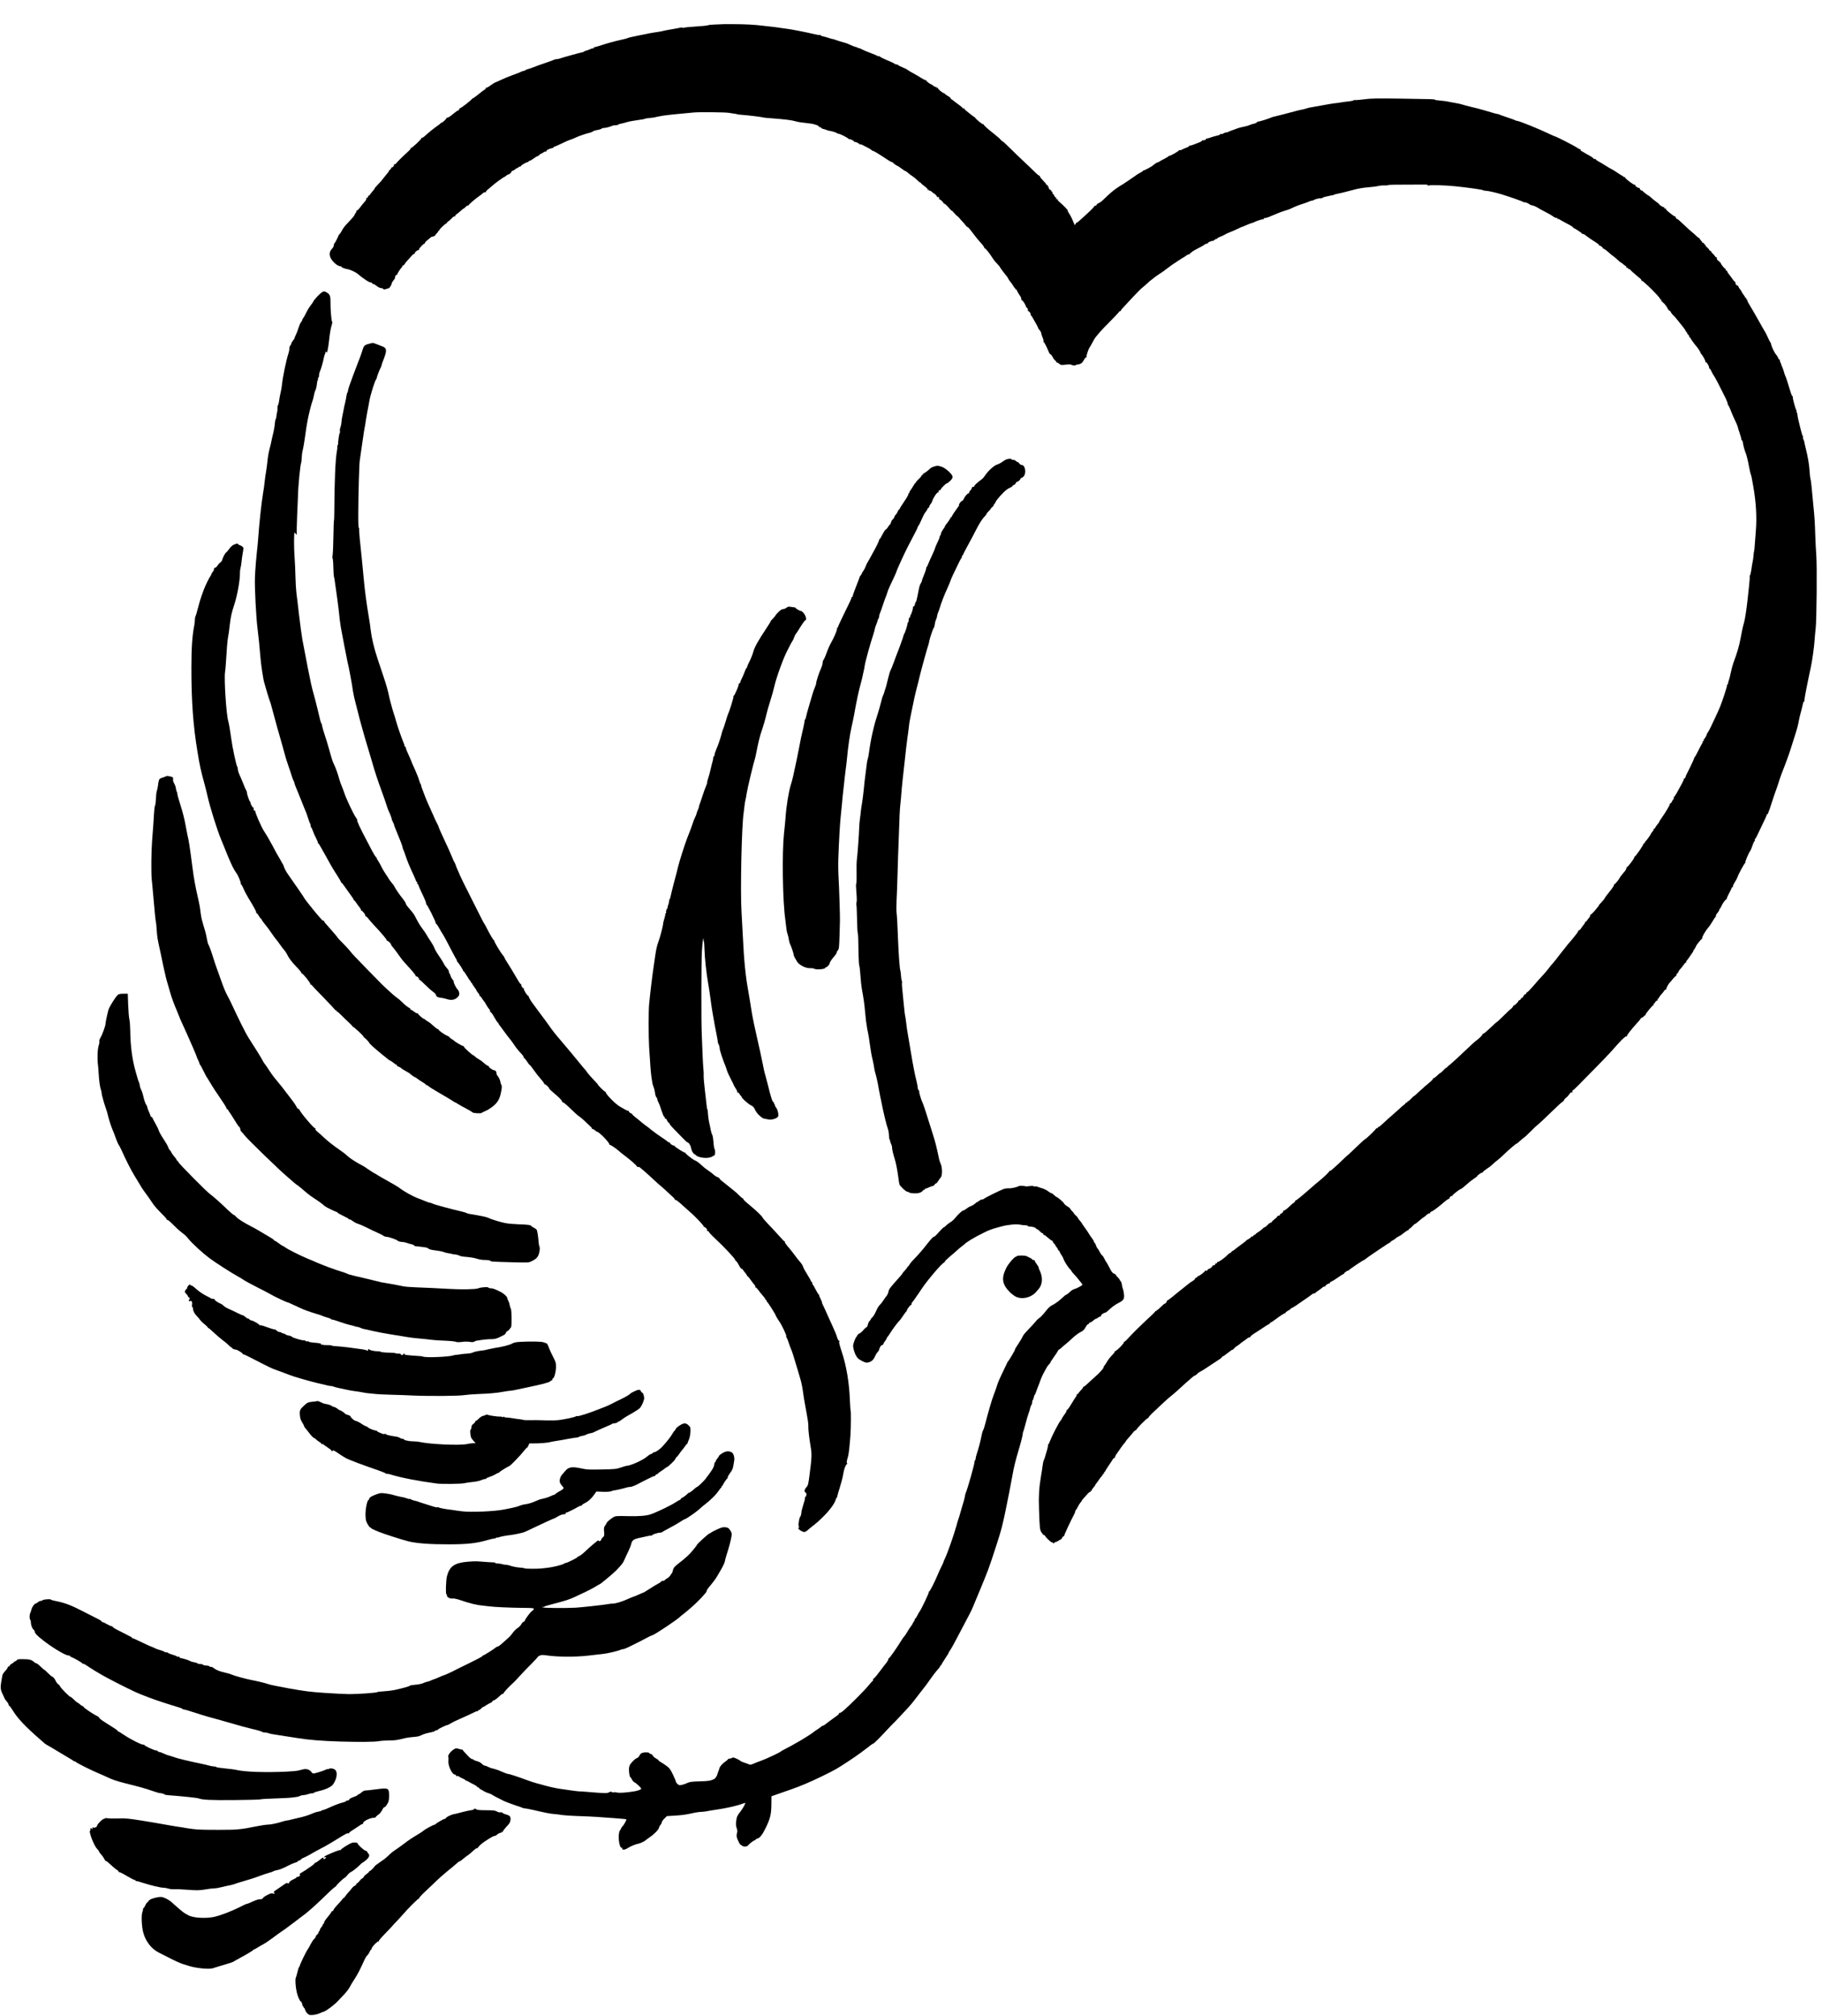<?xml version="1.0" standalone="no"?>
<!DOCTYPE svg PUBLIC "-//W3C//DTD SVG 20010904//EN"
 "http://www.w3.org/TR/2001/REC-SVG-20010904/DTD/svg10.dtd">
<svg version="1.0" xmlns="http://www.w3.org/2000/svg"
 width="2833pt" height="3134pt" viewBox="0 0 2833 3134"
 preserveAspectRatio="xMidYMid meet">
<g transform="translate(0,3134) scale(0.1,-0.1)"
fill="#000000" stroke="none">
<path d="M11227 30963 c-1 0 -47 -2 -102 -4 -55 -2 -104 -6 -110 -10 -11 -7
-89 -15 -245 -25 -52 -3 -110 -9 -127 -14 -18 -5 -33 -5 -33 0 0 4 -15 4 -32
0 -18 -5 -78 -16 -133 -25 -55 -9 -116 -21 -135 -26 -19 -5 -48 -11 -65 -13
-16 -2 -46 -7 -65 -10 -19 -4 -48 -9 -65 -11 -16 -2 -30 -4 -30 -5 0 -1 -31
-8 -70 -15 -38 -7 -81 -16 -95 -19 -14 -4 -50 -11 -80 -17 -30 -5 -64 -14 -75
-19 -11 -6 -51 -17 -90 -25 -112 -24 -243 -60 -339 -93 -49 -17 -94 -28 -99
-25 -6 3 -7 1 -3 -5 4 -7 1 -13 -8 -13 -23 -2 -27 -3 -70 -22 -21 -9 -44 -17
-52 -17 -7 0 -15 -4 -18 -9 -3 -5 -18 -11 -33 -14 -39 -7 -312 -83 -346 -96
-16 -6 -39 -11 -53 -11 -13 0 -32 -4 -42 -10 -9 -5 -57 -23 -107 -40 -123 -42
-141 -48 -215 -77 -36 -14 -76 -27 -90 -30 -14 -4 -27 -10 -30 -14 -3 -4 -18
-10 -34 -13 -15 -3 -33 -9 -39 -14 -7 -5 -59 -26 -117 -46 -58 -21 -143 -55
-190 -78 -47 -22 -89 -41 -95 -42 -5 -1 -36 -21 -68 -44 -31 -24 -63 -40 -69
-36 -7 4 -8 3 -4 -4 4 -6 -4 -16 -16 -23 -13 -7 -57 -41 -100 -76 -42 -34 -82
-63 -87 -63 -5 0 -11 -3 -13 -8 -9 -20 -171 -146 -190 -147 -3 0 -10 -4 -15
-9 -5 -6 -2 -6 7 -1 13 8 13 7 1 -8 -7 -9 -18 -17 -24 -17 -5 0 -33 -20 -61
-43 -57 -49 -96 -73 -111 -68 -5 1 -7 0 -3 -4 7 -8 -64 -75 -80 -75 -6 0 -12
-4 -14 -8 -1 -5 -19 -20 -39 -33 -49 -33 -146 -110 -198 -159 -23 -22 -48 -37
-53 -33 -6 3 -8 1 -5 -4 7 -12 -150 -160 -165 -155 -5 1 -7 -2 -4 -7 3 -5 -18
-30 -47 -55 -81 -73 -177 -169 -177 -177 0 -3 -9 -9 -21 -12 -12 -3 -18 -10
-15 -15 7 -12 -28 -44 -39 -35 -4 5 -5 3 -2 -4 4 -6 -5 -21 -19 -32 -15 -12
-23 -21 -18 -21 4 0 -3 -12 -17 -27 -13 -16 -40 -48 -59 -73 -42 -56 -49 -64
-106 -122 -25 -27 -43 -48 -39 -48 4 0 -9 -18 -28 -39 -19 -22 -40 -49 -47
-60 -6 -12 -16 -18 -22 -15 -6 4 -8 3 -5 -3 4 -6 -1 -19 -9 -29 -9 -10 -12
-13 -8 -5 5 9 3 12 -5 7 -6 -4 -8 -12 -5 -18 3 -5 -7 -24 -23 -41 -16 -18 -49
-58 -72 -89 -25 -34 -48 -55 -55 -51 -6 3 -8 3 -4 -2 4 -4 -1 -20 -12 -35 -11
-16 -20 -32 -20 -37 0 -4 -24 -34 -52 -65 -29 -31 -69 -73 -88 -94 -19 -21
-42 -55 -52 -75 -9 -21 -26 -47 -37 -58 -12 -12 -21 -23 -20 -26 2 -10 -52
-114 -62 -120 -5 -4 -9 -17 -9 -29 0 -13 -10 -34 -22 -47 -40 -43 -49 -75 -37
-124 16 -64 111 -155 162 -155 9 0 17 -4 17 -9 0 -10 54 -30 102 -38 33 -5
122 -47 148 -70 88 -75 189 -142 208 -135 6 2 15 -3 18 -12 3 -9 10 -14 14
-11 5 3 21 -5 37 -17 41 -33 70 -48 92 -48 11 0 23 -4 26 -10 8 -12 27 -13 57
-1 13 5 27 9 32 9 12 1 46 54 46 73 0 9 11 29 25 45 14 16 26 35 26 42 2 21 4
27 12 40 5 7 12 10 16 8 4 -3 8 1 8 8 0 14 62 109 75 114 4 2 6 8 2 13 -3 5 2
9 10 9 8 0 20 10 27 23 6 12 24 36 40 52 15 17 44 49 65 72 20 24 41 40 48 36
6 -3 8 -3 4 1 -10 12 33 56 54 56 11 0 16 5 13 10 -7 12 73 97 87 92 5 -1 7 2
4 7 -3 5 11 23 32 40 20 17 45 37 55 46 9 8 18 15 20 14 8 -3 57 14 53 19 -3
3 7 16 22 30 15 14 26 30 25 34 -2 4 2 8 7 8 6 0 10 5 10 11 0 12 89 99 102
99 4 0 13 9 20 20 7 11 16 20 20 20 5 0 26 19 47 41 25 27 43 39 51 34 8 -5
11 -4 6 3 -3 6 8 21 26 33 18 13 49 38 68 56 19 18 39 33 43 33 5 0 16 9 25
21 10 11 25 21 35 23 10 1 17 5 17 9 -1 9 107 101 160 137 19 14 44 32 54 42
19 17 31 22 49 19 5 -1 6 2 3 7 -3 4 9 19 26 33 17 13 52 42 77 65 48 42 175
134 186 134 3 0 16 9 28 20 12 11 26 19 32 17 11 -3 56 39 48 46 -2 3 6 8 19
12 13 4 33 17 46 28 12 11 22 17 22 13 0 -4 7 0 16 8 8 9 22 16 30 16 8 0 14
4 14 9 0 11 87 61 106 61 8 0 14 5 14 10 0 6 7 10 16 10 8 0 36 16 61 35 25
19 51 35 58 35 6 0 20 9 30 20 10 11 22 20 28 20 5 0 22 9 38 21 16 11 34 17
40 13 8 -4 9 -3 5 4 -8 13 33 36 82 47 17 3 32 11 32 16 0 5 5 9 11 9 7 0 57
22 113 49 55 27 114 53 129 57 16 3 55 19 86 34 53 26 178 68 226 77 10 2 29
10 41 18 12 8 32 16 45 18 56 10 90 20 95 28 3 5 17 9 31 9 29 0 97 17 130 33
13 6 39 10 58 10 19 0 35 4 35 8 0 4 26 13 58 19 31 7 67 16 80 21 19 8 142
29 249 44 12 2 26 6 31 9 5 3 40 8 78 12 38 3 71 7 75 9 3 2 21 7 40 10 19 3
54 10 79 15 25 5 126 17 225 26 99 9 218 20 265 25 77 8 498 4 545 -6 11 -2
43 -7 70 -11 28 -3 54 -8 59 -11 4 -3 38 -7 75 -9 77 -5 312 -33 323 -40 4 -2
62 -9 130 -13 211 -16 319 -29 378 -47 46 -13 72 -17 215 -33 82 -9 159 -37
148 -54 -4 -6 -1 -7 6 -3 7 5 17 1 24 -8 7 -9 25 -19 41 -22 16 -3 37 -9 47
-15 10 -5 31 -11 46 -13 36 -4 105 -26 118 -37 5 -5 16 -9 25 -9 19 0 126 -53
150 -75 9 -8 19 -13 21 -10 9 8 79 -32 71 -40 -4 -5 -2 -5 4 -2 14 8 86 -28
76 -38 -4 -5 -1 -5 5 -1 7 4 25 1 40 -7 16 -7 53 -26 83 -42 30 -15 61 -35 68
-43 6 -9 12 -12 12 -8 0 10 97 -48 235 -141 28 -18 55 -33 62 -33 6 0 13 -3
15 -7 4 -10 65 -53 74 -53 4 0 31 -18 60 -40 29 -22 57 -40 62 -40 5 0 20 -10
34 -22 14 -13 32 -27 40 -33 54 -36 77 -54 111 -87 21 -21 43 -38 48 -38 5 0
9 -3 9 -7 0 -5 25 -26 55 -48 30 -22 52 -45 50 -52 -2 -7 2 -10 12 -6 11 4 14
2 9 -5 -4 -7 -2 -10 6 -7 7 3 25 -6 40 -20 15 -14 30 -25 33 -25 9 0 45 -39
45 -50 0 -5 7 -7 15 -4 13 6 20 -6 16 -28 0 -5 3 -8 8 -8 15 0 66 -51 63 -62
-1 -5 2 -7 7 -4 8 5 44 -28 96 -89 14 -16 25 -26 25 -22 0 5 16 -11 36 -35 20
-23 44 -47 53 -52 9 -5 22 -18 30 -29 7 -10 27 -33 45 -51 17 -18 40 -45 50
-59 10 -15 24 -27 30 -27 6 -1 23 -17 39 -38 66 -89 132 -171 178 -220 27 -30
46 -59 42 -65 -3 -5 -1 -7 4 -4 10 6 80 -81 128 -158 18 -29 43 -60 93 -112
12 -13 22 -27 22 -30 0 -6 86 -120 100 -133 7 -7 28 -41 37 -60 4 -8 15 -24
26 -35 10 -11 28 -37 40 -57 11 -21 25 -38 29 -38 5 0 6 -5 2 -12 -4 -7 -3 -8
5 -4 7 5 17 -5 25 -26 8 -18 23 -44 33 -58 25 -32 37 -61 34 -80 -2 -8 1 -11
5 -7 11 10 75 -93 67 -107 -3 -6 -3 -8 2 -4 11 10 37 -41 28 -56 -3 -6 -3 -8
2 -4 10 9 48 -39 41 -51 -4 -5 -2 -11 2 -13 5 -1 15 -15 23 -29 8 -15 32 -58
54 -95 22 -38 39 -72 38 -75 -1 -3 9 -18 23 -34 13 -15 24 -36 24 -46 0 -9 9
-39 20 -65 12 -26 18 -54 15 -63 -3 -8 -3 -12 1 -8 7 6 49 -75 83 -160 8 -18
19 -33 25 -33 7 0 22 -19 34 -42 12 -24 30 -49 42 -56 11 -7 18 -18 14 -24 -4
-6 -3 -8 4 -4 5 3 23 -5 39 -18 27 -23 33 -24 103 -16 41 5 80 5 85 0 15 -11
64 -18 67 -9 2 5 21 10 42 13 44 5 68 25 94 77 10 19 23 33 29 32 7 -2 10 3 7
11 -5 13 31 121 47 142 5 6 21 33 35 60 15 27 32 58 38 69 23 42 122 154 240
271 66 66 129 132 140 147 10 15 23 24 28 21 4 -3 7 -2 6 3 -2 4 6 18 17 30
11 11 58 63 105 114 88 96 209 219 215 219 1 0 20 16 42 35 63 59 76 70 118
101 22 16 42 32 45 35 3 3 32 23 65 44 33 21 62 41 65 44 3 4 21 18 40 31 19
13 37 27 40 30 7 9 220 150 226 150 3 0 21 12 39 26 19 14 39 23 45 19 5 -3
10 1 10 10 0 9 4 14 9 11 5 -3 11 0 14 7 3 8 29 26 59 41 93 48 141 75 152 86
5 5 18 10 28 10 10 0 18 4 18 10 0 12 69 42 81 34 5 -3 9 0 9 5 0 6 7 11 15
11 8 0 15 5 15 11 0 6 7 8 16 5 8 -3 13 -2 9 3 -3 5 16 17 42 27 27 10 59 25
73 34 14 10 50 26 80 38 30 11 83 34 118 51 34 17 65 31 68 31 3 0 36 13 74
30 37 16 76 31 86 33 11 1 26 7 34 12 22 14 112 44 133 45 9 0 17 5 17 10 0 6
9 10 20 10 11 0 39 8 63 18 103 45 206 85 252 98 27 7 63 20 80 28 80 38 126
56 190 76 39 12 83 28 98 36 16 8 36 14 46 14 9 0 21 4 27 8 14 13 93 34 104
27 5 -3 20 1 32 9 13 8 39 17 58 20 19 3 50 10 68 15 17 5 32 7 32 4 0 -3 6
-1 13 5 6 6 41 16 77 22 36 7 94 21 130 31 36 10 74 20 85 22 11 2 27 6 35 9
25 9 122 27 175 32 28 3 76 8 109 11 32 3 75 9 95 15 20 5 60 8 88 7 29 -2 54
0 55 5 2 5 125 8 273 7 149 0 287 0 308 1 21 0 37 -4 37 -10 0 -6 5 -8 11 -5
18 12 257 5 414 -11 199 -20 428 -53 435 -62 3 -4 21 -8 40 -8 41 -2 147 -26
240 -53 133 -41 345 -115 348 -123 2 -4 7 -6 12 -3 9 6 76 -21 84 -34 3 -4 23
-12 43 -15 21 -4 58 -20 83 -36 25 -16 82 -47 127 -70 45 -22 94 -51 109 -63
16 -12 33 -22 39 -23 5 0 16 -2 23 -2 7 -1 10 -7 6 -14 -4 -7 -3 -8 5 -4 6 4
18 3 26 -4 7 -6 60 -35 117 -65 57 -29 102 -58 101 -64 -2 -6 0 -10 5 -8 10 3
131 -76 127 -83 -2 -3 5 -6 15 -7 11 -1 25 -7 32 -13 26 -22 117 -86 172 -119
30 -19 53 -38 50 -43 -3 -5 -2 -7 3 -6 14 4 63 -34 56 -45 -3 -6 -1 -7 5 -3 7
4 12 2 12 -3 0 -6 4 -10 9 -8 5 1 29 -16 53 -38 23 -23 59 -52 78 -65 19 -13
53 -41 74 -62 22 -21 42 -38 46 -38 4 0 23 -13 41 -30 19 -16 38 -30 43 -30 4
0 6 -7 3 -14 -4 -10 -1 -13 8 -9 8 3 18 -2 21 -11 3 -9 10 -14 14 -11 5 3 15
-3 22 -12 11 -16 38 -39 155 -138 12 -10 19 -23 16 -28 -3 -6 -1 -7 5 -3 16
10 296 -269 286 -285 -4 -8 -3 -9 4 -5 11 6 16 -6 13 -26 0 -5 5 -7 12 -5 6 1
11 -4 10 -10 -2 -7 1 -12 6 -10 10 2 71 -77 71 -93 0 -5 5 -10 11 -10 5 0 7
-4 4 -10 -3 -5 1 -10 10 -10 8 0 19 -10 24 -22 5 -13 19 -32 32 -44 13 -11 38
-38 54 -58 32 -40 40 -50 105 -131 22 -27 40 -55 40 -62 0 -7 5 -13 10 -13 6
0 10 -6 10 -13 0 -8 9 -22 20 -32 12 -10 18 -25 15 -32 -2 -8 0 -11 5 -8 6 3
10 2 10 -3 0 -10 65 -102 93 -132 26 -28 78 -110 70 -110 -4 0 -3 -4 3 -8 20
-13 76 -111 69 -122 -3 -5 0 -10 8 -10 17 0 60 -76 51 -92 -4 -6 -3 -8 3 -5 5
3 21 -17 33 -46 13 -29 32 -61 41 -72 15 -19 98 -179 184 -354 19 -41 33 -81
30 -88 -2 -8 -1 -12 3 -9 4 2 18 -23 31 -57 27 -71 51 -126 92 -213 16 -34 29
-66 29 -72 0 -6 13 -50 30 -98 16 -48 28 -90 25 -92 -2 -2 2 -11 10 -19 8 -8
15 -24 15 -35 0 -22 26 -121 40 -153 15 -33 38 -125 55 -220 9 -49 21 -101 26
-115 11 -29 13 -38 39 -185 46 -262 59 -491 40 -715 -5 -58 -12 -145 -15 -195
-3 -49 -8 -97 -11 -105 -3 -8 -7 -37 -9 -65 -2 -27 -6 -61 -9 -75 -8 -35 -14
-72 -27 -160 -6 -41 -15 -77 -20 -78 -5 -2 -7 -8 -4 -13 4 -5 -1 -75 -10 -156
-9 -82 -18 -168 -21 -193 -17 -158 -39 -303 -54 -360 -6 -25 -16 -61 -21 -80
-5 -19 -21 -98 -35 -175 -24 -126 -53 -223 -113 -385 -11 -30 -29 -98 -40
-150 -10 -52 -25 -108 -32 -125 -7 -16 -11 -36 -10 -42 1 -7 -3 -13 -9 -13 -6
0 -9 -4 -6 -9 3 -5 -15 -70 -40 -145 -58 -174 -67 -197 -146 -366 -22 -47 -52
-110 -66 -140 -14 -30 -35 -68 -46 -85 -12 -16 -20 -31 -18 -33 4 -4 -30 -66
-40 -73 -5 -3 -9 -9 -9 -13 3 -20 0 -26 -11 -20 -7 4 -8 3 -4 -4 4 -7 2 -17
-4 -24 -6 -7 -35 -61 -64 -120 -29 -59 -55 -105 -58 -103 -3 3 -5 -1 -5 -9 0
-8 -28 -72 -63 -143 -35 -70 -65 -130 -66 -133 -1 -3 -5 -15 -9 -27 -4 -13
-12 -20 -18 -16 -5 3 -7 2 -4 -3 3 -6 -11 -39 -30 -74 -20 -36 -55 -100 -78
-143 -23 -42 -45 -74 -50 -70 -4 5 -5 2 -1 -5 5 -7 2 -21 -6 -30 -8 -9 -20
-29 -27 -44 -8 -15 -19 -25 -24 -21 -6 3 -7 1 -3 -5 6 -11 -60 -124 -129 -221
-19 -27 -35 -52 -35 -57 0 -5 -14 -25 -30 -44 -17 -19 -33 -43 -36 -53 -3 -9
-10 -14 -16 -11 -6 4 -8 2 -4 -4 3 -5 -5 -24 -19 -40 -14 -16 -25 -33 -25 -36
0 -9 -72 -110 -85 -118 -5 -4 -10 -13 -10 -20 -1 -7 -7 -12 -14 -10 -7 1 -10
-1 -7 -6 7 -11 -116 -191 -136 -200 -5 -2 -8 -9 -8 -15 0 -19 -106 -157 -114
-149 -4 4 -6 2 -5 -3 3 -10 -18 -55 -30 -65 -12 -10 -81 -99 -81 -104 0 -13
-74 -101 -82 -98 -5 1 -7 -2 -3 -8 4 -6 -27 -53 -69 -104 -42 -52 -76 -98 -76
-103 0 -6 -23 -33 -50 -62 -28 -29 -44 -49 -38 -45 7 5 -17 -28 -53 -71 -37
-44 -72 -79 -79 -77 -6 1 -9 -2 -5 -8 4 -6 -4 -23 -17 -39 -13 -15 -29 -38
-37 -49 -8 -12 -19 -18 -24 -15 -6 3 -7 1 -3 -5 4 -7 -3 -22 -15 -34 -11 -13
-32 -40 -45 -61 -14 -21 -29 -35 -35 -32 -5 4 -8 3 -7 -2 2 -4 -6 -21 -17 -36
-18 -27 -132 -166 -145 -177 -3 -3 -20 -25 -39 -50 -19 -25 -41 -52 -48 -60
-7 -8 -37 -46 -66 -84 -28 -39 -61 -79 -72 -91 -24 -26 -51 -58 -90 -110 -16
-22 -48 -59 -70 -82 -22 -23 -53 -57 -70 -76 -16 -19 -61 -71 -100 -115 -38
-44 -76 -81 -82 -81 -7 -1 -13 -9 -13 -18 0 -9 -3 -14 -6 -10 -8 7 -27 -11
-43 -42 -7 -12 -15 -20 -18 -17 -4 3 -11 -4 -18 -17 -6 -12 -17 -21 -23 -20
-7 2 -12 -3 -12 -10 0 -14 -60 -73 -72 -70 -4 2 -8 -2 -8 -7 0 -9 -35 -50 -43
-50 -2 0 -50 -45 -105 -100 -56 -55 -103 -99 -104 -98 -3 3 -48 -38 -155 -139
-31 -29 -60 -50 -66 -46 -5 3 -7 2 -4 -4 6 -9 -64 -81 -97 -100 -9 -5 -51 -42
-94 -83 -133 -128 -302 -283 -325 -299 -12 -8 -27 -22 -34 -31 -6 -8 -15 -15
-20 -15 -5 0 -24 -17 -42 -38 -18 -20 -37 -37 -42 -37 -5 0 -30 -20 -55 -45
-25 -25 -50 -42 -56 -39 -6 4 -8 3 -4 -4 4 -6 -22 -34 -61 -66 -38 -30 -104
-89 -148 -130 -44 -42 -83 -76 -87 -76 -4 0 -26 -20 -49 -45 -23 -25 -45 -42
-50 -39 -5 3 -8 0 -7 -8 2 -7 -5 -12 -14 -12 -10 1 -16 -2 -13 -6 3 -4 -6 -15
-20 -24 -13 -9 -34 -26 -47 -39 -13 -13 -57 -52 -98 -88 -71 -61 -121 -106
-213 -191 -22 -21 -44 -35 -49 -32 -5 3 -7 0 -6 -8 2 -7 -5 -12 -14 -12 -10 1
-16 -1 -14 -5 5 -7 -153 -159 -166 -161 -7 0 -88 -75 -225 -207 -24 -24 -46
-43 -47 -43 -2 0 -23 -19 -47 -42 -161 -154 -222 -208 -230 -203 -5 4 -9 2 -9
-4 0 -12 -96 -103 -165 -158 -27 -22 -80 -66 -116 -99 -37 -32 -78 -68 -91
-79 -14 -11 -51 -42 -83 -70 -32 -27 -62 -49 -66 -48 -4 2 -11 -6 -14 -17 -4
-11 -11 -20 -16 -20 -5 0 -27 -17 -48 -37 -52 -52 -100 -89 -112 -85 -6 1 -8
-1 -5 -6 7 -12 -38 -54 -49 -45 -4 5 -5 3 -1 -4 8 -14 -27 -36 -39 -25 -5 4
-5 2 -2 -4 3 -6 -14 -26 -38 -44 -24 -18 -46 -39 -49 -46 -3 -8 -10 -14 -16
-14 -12 0 -32 -15 -62 -47 -12 -13 -27 -23 -33 -23 -6 0 -22 -12 -36 -26 -13
-14 -43 -37 -66 -51 -24 -14 -43 -29 -43 -34 0 -5 -6 -9 -14 -9 -8 0 -17 -7
-20 -16 -4 -9 -13 -14 -21 -10 -8 3 -14 0 -12 -6 1 -6 -18 -21 -42 -34 -24
-13 -41 -24 -36 -24 4 0 -28 -25 -71 -57 -44 -31 -90 -67 -105 -80 -14 -12
-30 -23 -36 -23 -6 0 -13 -7 -17 -15 -3 -8 -11 -15 -17 -15 -7 0 -27 -15 -44
-32 -48 -51 -141 -116 -157 -110 -5 1 -7 -4 -5 -11 1 -6 -6 -11 -15 -11 -10 1
-16 -2 -13 -6 8 -12 -23 -33 -36 -24 -7 4 -9 3 -5 -4 6 -10 -43 -52 -62 -52
-5 0 -13 -7 -16 -16 -4 -10 -14 -14 -26 -11 -11 3 -18 1 -15 -3 6 -9 -86 -80
-104 -80 -6 0 -11 -4 -11 -9 0 -5 -9 -13 -20 -16 -11 -3 -20 -12 -20 -19 0 -7
-17 -22 -37 -34 -21 -11 -54 -34 -73 -51 -19 -16 -60 -49 -91 -73 -31 -24 -94
-74 -140 -113 -46 -38 -88 -69 -94 -67 -5 2 -7 0 -2 -4 8 -8 -20 -44 -35 -44
-5 0 -31 -23 -58 -50 -27 -28 -54 -50 -60 -50 -5 0 -10 -5 -10 -11 0 -5 -5 -7
-10 -4 -6 4 -9 2 -8 -3 2 -5 -22 -31 -52 -58 -30 -27 -98 -90 -150 -141 -52
-51 -95 -93 -96 -93 -2 0 -100 -102 -149 -155 -15 -16 -32 -29 -37 -27 -5 1
-7 -2 -3 -8 7 -12 -100 -123 -128 -133 -9 -4 -16 -10 -15 -14 2 -4 -11 -22
-27 -39 -50 -52 -71 -79 -101 -130 -16 -27 -32 -50 -36 -52 -4 -2 -8 -11 -8
-20 0 -18 -68 -93 -140 -155 -25 -21 -72 -64 -104 -95 -33 -32 -64 -56 -70
-54 -6 2 -8 1 -4 -3 3 -4 -13 -28 -38 -53 -24 -26 -44 -51 -44 -55 0 -5 -5 -5
-12 -1 -6 4 -8 3 -5 -3 4 -6 -4 -26 -17 -44 -13 -19 -48 -73 -76 -121 -30 -50
-57 -85 -63 -81 -6 3 -7 1 -3 -5 4 -6 -11 -36 -34 -66 -22 -30 -40 -59 -40
-64 0 -4 -9 -18 -20 -30 -25 -26 -140 -251 -166 -321 -10 -28 -22 -51 -27 -51
-4 0 -6 -4 -3 -8 3 -5 -2 -33 -10 -63 -34 -123 -48 -165 -56 -175 -4 -6 -13
-47 -18 -90 -6 -44 -17 -119 -26 -169 -28 -167 -36 -296 -29 -490 10 -313 12
-332 42 -376 14 -21 32 -39 39 -39 8 0 14 -4 14 -9 0 -16 89 -101 104 -101 8
0 18 -5 22 -12 5 -8 11 -6 20 6 7 10 17 15 23 11 6 -3 11 -1 11 5 0 6 4 9 9 6
5 -3 14 1 21 9 7 8 19 15 26 15 7 0 21 14 29 30 9 17 20 28 24 25 5 -2 8 1 8
8 -2 11 107 245 153 329 11 20 20 44 20 52 0 8 3 16 8 18 4 1 18 24 31 50 13
26 31 55 40 65 10 10 18 22 19 26 0 4 12 20 25 35 14 15 42 46 62 69 20 24 41
40 46 37 5 -3 8 0 7 8 -2 7 3 12 10 10 8 -1 11 2 8 7 -3 5 8 23 24 41 17 18
30 36 30 40 0 5 6 15 13 22 6 7 26 33 42 58 17 24 38 52 48 62 9 10 17 23 17
29 0 5 5 7 12 3 7 -5 8 -3 3 6 -4 7 -2 16 6 21 8 4 14 12 14 16 0 4 25 44 55
88 30 44 60 89 66 100 6 11 16 19 23 17 7 -1 10 2 6 7 -3 6 14 39 39 73 25 35
55 78 68 97 13 18 32 43 43 55 11 11 20 24 20 28 0 4 18 26 40 50 22 24 55 62
73 86 20 24 39 39 45 35 7 -3 9 -2 4 2 -9 11 173 196 186 188 6 -3 7 -2 4 4
-4 6 35 49 86 96 50 47 121 113 157 147 36 34 83 76 105 92 22 16 83 69 135
117 52 49 108 99 124 112 15 13 44 39 64 56 20 18 45 36 57 39 11 4 25 15 32
24 7 10 27 25 45 34 41 21 65 36 170 107 46 30 102 68 125 82 24 15 43 32 43
37 0 6 5 10 11 10 7 0 42 25 79 54 37 30 70 53 73 50 2 -3 13 6 24 19 10 13
29 30 43 37 13 7 33 21 44 31 10 10 38 31 60 46 23 15 51 36 63 46 12 11 27
16 34 12 7 -5 10 -4 6 2 -6 9 40 47 93 78 10 5 56 36 103 67 46 32 89 58 95
58 7 0 12 5 12 10 0 6 10 15 23 20 12 6 42 26 67 45 72 55 142 100 152 97 5
-1 7 1 4 6 -2 4 15 19 40 32 24 14 44 28 44 32 0 5 4 8 9 8 9 0 86 48 116 72
6 5 26 19 45 31 57 38 144 99 161 113 8 8 23 14 31 14 9 0 18 3 20 8 2 4 23
20 48 37 25 16 53 38 64 48 10 10 25 16 33 13 8 -3 12 -2 9 3 -8 12 52 53 66
45 7 -4 8 -3 4 5 -5 7 5 17 26 25 18 8 67 39 110 69 42 31 80 52 84 49 4 -4 4
-2 1 4 -5 9 47 48 66 49 4 0 11 5 15 10 9 13 213 150 223 150 4 0 18 9 31 20
13 11 55 41 93 67 39 26 116 78 173 117 57 39 108 71 113 71 5 0 9 4 9 9 0 5
15 16 34 25 18 8 39 23 46 31 7 8 29 23 49 32 20 9 57 34 82 55 26 21 52 38
58 38 6 0 14 7 17 15 4 8 10 15 15 15 5 0 23 16 40 35 17 19 35 35 40 35 8 0
21 10 93 72 17 15 34 28 37 28 4 0 24 16 45 35 21 20 44 33 52 30 7 -2 10 0 7
5 -3 5 7 16 22 22 15 7 34 17 40 23 7 5 31 24 54 40 22 17 51 39 63 50 63 57
114 93 121 87 5 -4 5 -2 2 4 -7 12 28 46 37 37 3 -4 6 -2 6 4 0 13 108 98 135
107 11 3 47 31 80 62 33 31 86 73 118 94 32 21 58 41 57 45 -2 9 65 55 79 55
6 0 11 4 11 10 0 5 26 26 57 46 32 20 73 52 93 72 19 19 50 46 70 60 19 14 62
52 95 84 98 94 197 178 209 178 4 0 28 19 52 43 25 23 53 46 62 51 10 5 53 46
97 90 44 45 97 95 119 111 21 17 113 103 205 193 91 89 171 162 177 162 6 0
16 11 22 24 6 14 22 32 36 42 14 9 35 32 47 51 13 20 27 32 35 29 8 -3 13 -2
13 2 -3 16 1 35 6 30 3 -3 38 28 78 69 40 41 162 166 272 277 110 112 225 231
255 266 134 155 211 232 228 225 7 -2 11 -1 8 4 -7 11 64 101 173 221 23 24
41 48 41 52 0 5 11 13 25 18 14 5 25 14 25 20 0 5 7 10 16 10 8 0 12 5 9 10
-7 11 114 157 126 153 5 -2 6 4 2 13 -3 8 -1 14 5 12 5 -2 11 2 12 7 3 17 32
45 41 39 5 -3 6 2 3 10 -3 9 -1 16 4 16 6 0 13 8 16 18 3 9 21 33 38 52 18 19
38 43 44 55 6 11 17 19 25 17 8 -2 11 0 7 4 -8 7 35 90 57 109 6 6 28 31 49
58 21 26 42 45 47 42 5 -4 6 0 4 8 -3 7 3 22 15 32 11 10 20 23 20 29 0 6 12
24 27 40 16 16 40 47 54 68 14 21 29 35 34 31 4 -5 5 -3 2 3 -3 6 2 20 12 31
10 11 30 38 45 61 15 23 33 50 41 60 8 9 14 19 13 22 -2 3 7 19 20 37 12 17
22 34 22 38 0 16 88 124 95 117 5 -4 5 -1 1 6 -9 15 50 118 94 167 15 17 44
59 65 95 20 36 42 68 47 71 5 3 9 9 9 13 -3 18 1 25 24 52 14 16 25 34 25 41
0 6 6 18 13 25 7 7 19 28 26 46 15 37 66 104 73 97 3 -3 5 1 5 8 0 11 28 72
61 132 6 11 13 28 16 38 3 10 10 15 16 12 5 -3 7 0 4 8 -3 8 10 39 29 68 19
30 38 65 42 79 14 47 113 228 121 222 4 -4 4 -2 1 4 -7 12 54 156 77 184 7 8
23 47 36 87 13 39 28 69 34 66 5 -4 6 -1 2 6 -5 7 -2 20 6 29 8 9 19 28 25 42
6 14 43 91 82 171 39 80 71 151 71 157 0 7 4 12 9 12 5 0 12 10 16 23 3 12 10
31 15 42 5 11 16 43 24 70 15 50 80 243 95 280 5 11 21 61 36 110 16 50 42
122 58 160 34 83 104 275 118 325 6 19 13 42 16 50 3 8 7 20 8 25 2 6 18 60
38 120 43 134 53 173 67 250 6 33 17 80 24 105 8 25 19 70 26 100 17 81 21 91
28 86 4 -2 7 10 8 27 0 27 51 288 99 507 22 101 54 325 60 430 3 52 11 131 16
175 16 118 23 982 10 1145 -6 74 -13 214 -16 310 -6 200 -10 269 -30 465 -8
77 -19 196 -25 264 -6 68 -15 133 -19 145 -5 11 -11 71 -15 131 -7 103 -27
219 -63 360 -8 33 -16 69 -17 80 -2 11 -8 30 -15 43 -7 13 -10 30 -7 38 3 8 2
14 -3 14 -4 0 -20 51 -35 113 -15 61 -31 130 -37 152 -5 22 -11 55 -12 72 -1
18 -6 33 -11 33 -4 0 -6 6 -3 14 3 8 3 16 -1 18 -12 5 -64 197 -56 210 4 6 3
8 -3 5 -5 -3 -20 28 -33 71 -41 137 -70 227 -79 243 -5 9 -15 36 -21 60 -6 24
-18 59 -27 78 -8 18 -16 39 -17 45 -1 6 -8 21 -14 34 -7 12 -10 28 -6 34 4 6
3 8 -3 5 -6 -4 -17 8 -24 26 -7 17 -21 41 -31 51 -31 34 -77 133 -82 178 -1 3
-5 10 -9 15 -5 4 -22 37 -38 73 -16 36 -33 72 -39 80 -16 25 -83 143 -100 175
-20 37 -122 214 -161 278 -16 27 -26 53 -23 59 5 7 2 8 -6 3 -10 -6 -12 -4 -7
8 4 10 2 16 -5 14 -7 -1 -12 3 -13 8 0 6 -12 26 -28 46 -15 20 -27 39 -27 44
0 4 -13 24 -30 45 -16 20 -26 41 -22 45 4 5 2 5 -4 2 -13 -7 -47 30 -39 43 3
5 0 12 -8 17 -12 8 -35 36 -67 83 -8 12 -23 31 -32 42 -10 11 -20 29 -23 39
-4 11 -11 16 -17 13 -7 -5 -9 -1 -5 9 3 9 3 16 -2 14 -12 -3 -82 84 -75 94 3
5 0 8 -8 7 -7 -2 -12 3 -11 10 2 6 -3 12 -10 12 -16 0 -40 38 -32 51 4 5 1 8
-5 7 -7 -2 -17 6 -23 17 -7 11 -24 31 -39 44 -15 13 -25 28 -21 34 3 6 1 7 -5
3 -6 -3 -16 3 -23 15 -6 13 -24 33 -40 47 -16 13 -26 28 -23 33 3 5 0 8 -8 7
-7 -2 -12 5 -12 14 1 10 -4 14 -12 11 -8 -3 -14 -1 -14 4 0 5 -10 20 -22 33
-13 14 -22 28 -21 32 2 5 -1 7 -6 5 -5 -1 -22 12 -39 28 -16 17 -51 48 -78 70
-27 22 -72 63 -100 90 -74 71 -118 110 -126 110 -10 0 -23 16 -23 28 0 7 -6
12 -12 12 -7 0 -29 14 -49 30 -21 17 -50 41 -66 53 -15 13 -26 27 -23 32 3 4
-3 7 -13 6 -9 0 -16 5 -15 11 2 7 0 12 -5 11 -10 -3 -72 34 -72 44 0 4 -19 20
-43 37 -23 16 -58 44 -78 63 -20 18 -38 33 -40 33 -10 0 -99 69 -99 77 0 5 -4
7 -9 4 -12 -8 -43 29 -34 39 5 4 3 5 -3 2 -15 -9 -76 31 -68 45 4 7 3 8 -4 4
-15 -9 -163 104 -155 117 3 6 1 7 -4 4 -6 -4 -16 0 -23 8 -7 8 -16 15 -21 15
-4 0 -37 20 -72 45 -35 24 -75 49 -88 54 -13 6 -55 31 -94 55 -38 25 -89 55
-112 67 -23 12 -40 25 -38 29 2 3 -6 7 -18 7 -12 1 -23 7 -25 13 -2 6 -25 22
-50 36 -26 13 -65 36 -87 49 -22 14 -46 28 -52 31 -7 3 -10 11 -6 18 3 6 3 8
-2 4 -4 -4 -29 8 -55 26 -42 30 -328 176 -345 176 -3 0 -43 18 -88 39 -155 75
-467 201 -497 201 -9 0 -20 4 -26 8 -5 4 -63 25 -129 47 -66 22 -122 42 -125
45 -3 3 -14 6 -25 7 -20 2 -51 11 -205 57 -47 14 -134 38 -195 51 -60 14 -128
32 -150 40 -22 7 -74 19 -115 25 -41 7 -91 16 -110 21 -19 4 -72 11 -117 15
-46 3 -83 9 -83 13 0 9 -24 9 -524 17 -391 5 -465 4 -577 -11 -71 -9 -136 -14
-144 -11 -8 3 -15 2 -15 -3 0 -4 -26 -11 -57 -15 -32 -3 -69 -8 -83 -10 -53
-9 -166 -25 -180 -25 -8 0 -91 -15 -185 -32 -93 -17 -177 -32 -185 -33 -8 -1
-31 -8 -50 -14 -19 -6 -50 -14 -68 -17 -18 -3 -58 -12 -90 -21 -178 -48 -253
-67 -309 -80 -35 -7 -71 -18 -80 -23 -26 -14 -175 -61 -194 -61 -9 0 -22 -6
-28 -14 -7 -8 -28 -17 -49 -21 -20 -4 -48 -13 -62 -20 -14 -7 -55 -19 -90 -26
-36 -6 -78 -17 -95 -24 -16 -7 -55 -21 -85 -31 -30 -10 -59 -22 -64 -26 -6 -4
-19 -8 -31 -8 -11 0 -30 -7 -42 -15 -12 -8 -29 -12 -39 -8 -11 4 -15 2 -11 -4
4 -6 -17 -15 -51 -23 -31 -6 -79 -21 -106 -31 -26 -10 -53 -16 -59 -12 -5 3
-7 1 -3 -5 7 -11 -29 -28 -51 -24 -7 2 -13 -1 -13 -6 0 -5 -15 -15 -32 -22
-18 -7 -59 -23 -91 -36 -32 -13 -63 -22 -68 -18 -5 3 -9 0 -9 -6 0 -6 -12 -15
-27 -20 -32 -12 -70 -28 -96 -42 -10 -5 -23 -6 -30 -2 -7 4 -9 3 -4 -1 9 -10
-143 -96 -155 -89 -4 3 -8 1 -8 -4 0 -5 -26 -22 -57 -37 -32 -16 -70 -37 -85
-47 -16 -11 -28 -16 -28 -13 0 6 -60 -33 -70 -45 -11 -14 -132 -80 -146 -80
-7 0 -14 -4 -14 -8 0 -5 -16 -16 -36 -25 -19 -10 -40 -22 -47 -27 -7 -6 -28
-21 -47 -33 -19 -13 -72 -49 -117 -80 -46 -31 -85 -57 -88 -57 -3 0 -35 -21
-73 -47 -64 -45 -115 -89 -206 -178 -22 -23 -56 -47 -73 -54 -18 -7 -33 -20
-33 -27 0 -8 -9 -14 -21 -14 -11 0 -18 -4 -15 -9 3 -4 -50 -59 -117 -120 -144
-132 -150 -138 -155 -131 -2 3 -9 -6 -17 -19 l-12 -24 -16 34 c-9 19 -23 51
-31 72 -9 21 -29 59 -46 83 -17 25 -25 42 -18 38 29 -17 -75 92 -131 138 -18
14 -30 31 -27 37 5 7 1 8 -10 4 -14 -5 -16 -3 -10 12 4 11 4 16 0 12 -7 -7
-29 17 -34 38 -2 6 -10 15 -18 21 -8 6 -12 16 -8 23 5 7 2 10 -6 9 -7 -2 -12
5 -12 14 1 10 -2 16 -6 13 -12 -8 -43 33 -34 46 5 8 3 10 -6 4 -10 -6 -12 -4
-7 8 4 11 1 17 -8 17 -8 0 -15 5 -15 10 0 6 -25 36 -55 67 -30 31 -52 60 -48
66 3 6 2 7 -4 4 -5 -3 -37 22 -70 56 -34 34 -103 100 -154 147 -50 47 -149
141 -218 210 -69 69 -129 124 -133 123 -4 -2 -15 7 -25 20 -18 22 -52 52 -128
112 -89 71 -140 117 -137 127 1 5 -2 7 -7 4 -11 -7 -134 94 -128 105 1 2 0 3
-2 2 -2 -1 -34 21 -70 50 -97 77 -100 80 -95 89 3 4 -2 5 -10 2 -9 -3 -16 -2
-16 3 0 6 -26 28 -57 51 -32 22 -71 52 -88 66 -16 14 -34 26 -38 26 -5 0 -6 4
-3 8 3 5 -17 22 -44 38 -27 16 -50 32 -50 37 0 4 -5 7 -10 7 -20 0 -99 65 -95
77 2 8 -2 10 -12 6 -12 -5 -14 -3 -8 7 5 9 4 11 -4 6 -7 -5 -26 3 -46 18 -18
14 -36 26 -39 26 -13 0 -81 53 -78 62 1 5 -2 7 -7 4 -6 -4 -36 11 -67 31 -32
21 -88 54 -126 74 -37 20 -76 43 -85 52 -10 8 -48 27 -85 42 -38 15 -66 30
-64 34 2 3 -7 7 -21 8 -14 0 -28 5 -32 10 -3 5 -31 19 -61 32 -125 53 -170 75
-170 83 0 5 -5 6 -10 3 -6 -4 -16 -2 -23 3 -7 6 -57 27 -112 48 -55 20 -115
46 -133 56 -18 10 -42 20 -52 21 -11 2 -23 6 -26 10 -4 4 -13 7 -20 7 -8 0
-43 14 -79 30 -36 17 -69 30 -73 30 -8 0 -160 47 -182 57 -8 3 -18 6 -22 5 -3
-1 -30 7 -60 17 -29 10 -70 21 -90 25 -21 4 -38 11 -38 17 0 6 -5 7 -10 4 -6
-4 -57 5 -113 19 -93 23 -361 75 -397 77 -8 0 -53 7 -100 14 -47 8 -114 16
-150 20 -36 3 -96 10 -135 15 -114 15 -279 24 -458 24 -93 1 -169 0 -170 -1z"/>
<path d="M4978 26773 c-24 -21 -48 -45 -54 -53 -7 -8 -21 -26 -33 -39 -12 -13
-21 -27 -21 -32 0 -4 -17 -29 -39 -56 -21 -27 -54 -81 -72 -119 -18 -38 -39
-75 -46 -82 -7 -7 -13 -19 -13 -26 0 -7 -9 -23 -19 -35 -11 -12 -29 -54 -41
-93 -12 -39 -30 -87 -41 -107 -10 -19 -19 -41 -19 -47 0 -6 -11 -24 -25 -40
-14 -16 -25 -36 -25 -45 0 -9 -7 -22 -15 -29 -8 -7 -15 -27 -15 -46 0 -18 -6
-53 -14 -76 -34 -100 -90 -371 -101 -483 -4 -38 -13 -95 -21 -125 -7 -30 -16
-73 -19 -95 -7 -58 -16 -99 -25 -110 -5 -5 -7 -26 -6 -45 2 -19 -1 -44 -5 -56
-4 -11 -8 -38 -10 -60 -1 -21 -7 -44 -12 -51 -5 -7 -10 -32 -12 -55 -4 -54
-19 -140 -35 -197 -6 -24 -16 -67 -21 -95 -5 -28 -16 -76 -25 -106 -8 -30 -18
-71 -20 -90 -3 -19 -7 -44 -9 -55 -2 -11 -8 -65 -14 -120 -7 -55 -14 -106 -16
-113 -3 -8 -9 -53 -15 -100 -14 -124 -19 -160 -30 -222 -24 -140 -59 -467 -76
-705 -2 -33 -6 -80 -9 -105 -21 -189 -37 -377 -41 -500 -6 -161 18 -620 41
-800 15 -118 29 -251 45 -447 5 -62 17 -156 26 -210 9 -54 19 -111 21 -128 3
-16 15 -64 28 -105 12 -41 28 -95 35 -120 7 -25 16 -54 20 -65 27 -73 34 -96
46 -145 20 -81 127 -468 164 -590 17 -58 35 -124 40 -146 5 -23 28 -95 50
-160 23 -66 48 -140 55 -165 7 -26 20 -60 29 -77 9 -17 16 -36 16 -42 0 -7 6
-26 14 -43 8 -18 47 -113 86 -212 39 -99 74 -187 79 -195 4 -8 18 -49 31 -90
13 -41 27 -79 32 -84 4 -6 8 -20 8 -32 0 -13 4 -25 9 -29 5 -3 17 -28 26 -55
9 -28 32 -80 51 -115 18 -36 30 -65 26 -65 -4 0 -2 -4 3 -8 6 -4 15 -16 22
-27 30 -51 140 -247 170 -303 18 -34 63 -108 100 -164 36 -56 66 -107 66 -114
0 -7 3 -11 6 -9 4 2 18 -13 31 -33 14 -20 55 -78 92 -129 38 -50 68 -96 68
-102 0 -6 3 -11 8 -11 4 0 18 -17 32 -38 13 -20 37 -52 52 -71 15 -19 25 -38
22 -43 -3 -5 -1 -7 4 -6 12 4 62 -56 62 -76 0 -9 4 -15 9 -14 5 2 21 -12 35
-31 13 -18 44 -54 68 -80 155 -166 228 -253 222 -264 -4 -6 -3 -9 1 -4 10 8
65 -41 65 -57 0 -10 14 -29 60 -83 6 -7 25 -33 43 -58 66 -94 78 -109 134
-170 97 -105 148 -166 145 -176 -1 -5 4 -9 11 -9 18 0 49 -34 40 -43 -3 -4 -1
-7 5 -7 6 0 46 -35 89 -78 43 -43 99 -93 126 -112 26 -18 47 -41 47 -51 0 -23
30 -39 78 -43 20 -2 61 -11 90 -20 79 -27 140 -10 184 49 18 23 8 78 -18 102
-24 22 -72 123 -58 123 3 0 -5 13 -19 30 -14 16 -28 43 -32 60 -4 16 -11 32
-16 35 -5 4 -9 15 -9 25 0 18 -7 29 -45 74 -15 17 -33 48 -47 76 -7 14 -31 51
-53 83 -51 75 -68 104 -85 147 -7 19 -32 62 -54 95 -23 33 -50 76 -61 97 -11
20 -40 62 -63 93 -24 31 -57 82 -74 113 -16 31 -39 76 -52 99 -12 22 -48 69
-79 103 -31 33 -57 70 -57 80 0 10 -22 45 -48 77 -47 58 -108 146 -132 193 -7
14 -16 27 -19 30 -11 9 -71 89 -71 94 0 3 -20 33 -44 68 -24 35 -54 86 -66
113 -13 28 -36 69 -52 93 -16 23 -26 42 -22 42 4 0 0 6 -9 13 -9 6 -36 50 -61
97 -24 47 -61 117 -81 155 -106 200 -159 314 -150 323 3 3 -5 19 -18 36 -40
55 -155 298 -183 386 -10 30 -28 78 -40 107 -13 28 -30 78 -39 110 -24 88 -55
173 -77 218 -25 50 -38 89 -78 235 -17 63 -49 167 -70 230 -21 63 -40 129 -42
145 -2 17 -6 32 -10 35 -8 6 -26 72 -57 210 -11 47 -27 112 -36 145 -40 143
-66 245 -80 320 -9 44 -25 121 -35 170 -16 80 -46 234 -70 365 -4 25 -13 70
-19 100 -10 55 -36 250 -52 385 -13 122 -29 247 -40 335 -6 47 -13 162 -15
255 -2 94 -8 233 -14 310 -11 147 -10 375 1 375 4 0 9 -7 13 -15 3 -8 10 -15
15 -15 6 0 8 6 5 13 -2 7 0 132 6 278 6 145 11 271 12 279 2 165 37 523 52
548 2 4 6 37 7 73 1 35 8 89 16 119 8 30 20 100 28 155 25 179 36 249 47 305
17 94 60 263 75 300 8 19 18 59 23 88 5 29 16 68 25 85 9 18 19 60 22 95 3 34
10 62 14 62 5 0 6 6 3 14 -3 8 -1 17 5 21 6 3 11 20 11 37 0 16 6 44 14 61 18
38 51 156 61 212 4 22 12 49 18 60 6 11 10 27 9 35 -3 13 -2 13 7 0 5 -8 12
-12 15 -9 7 6 25 112 32 179 9 94 26 197 41 243 10 31 12 52 5 60 -10 12 -24
193 -23 282 2 103 -7 133 -47 160 -49 33 -64 32 -114 -12z"/>
<path d="M5731 25993 c-64 -17 -75 -29 -97 -103 -9 -30 -24 -75 -34 -100 -10
-25 -33 -83 -50 -130 -18 -47 -43 -114 -57 -150 -55 -146 -83 -229 -83 -249 0
-11 -4 -22 -9 -25 -4 -3 -11 -29 -15 -57 -4 -28 -13 -77 -21 -108 -8 -31 -17
-69 -19 -86 -3 -16 -12 -61 -20 -100 -9 -38 -16 -86 -16 -105 0 -19 -7 -55
-15 -79 -9 -24 -13 -52 -10 -63 4 -10 2 -24 -3 -31 -9 -11 -28 -144 -25 -174
0 -7 -3 -13 -7 -13 -4 0 -6 -11 -5 -23 2 -13 -1 -44 -6 -68 -24 -123 -39 -478
-41 -944 0 -71 -3 -134 -5 -138 -3 -5 -7 -115 -9 -245 -2 -130 -7 -260 -12
-289 -5 -29 -5 -54 0 -55 4 -2 10 -64 11 -138 2 -74 7 -142 10 -150 4 -8 9
-33 11 -55 5 -38 34 -248 41 -290 6 -37 34 -269 39 -330 4 -33 11 -82 16 -110
5 -27 28 -147 50 -265 22 -118 45 -235 51 -260 25 -98 74 -362 88 -470 5 -36
23 -119 41 -185 18 -66 38 -145 45 -175 7 -30 22 -89 34 -130 12 -41 30 -108
41 -147 10 -40 35 -123 54 -185 19 -62 55 -185 81 -273 53 -183 83 -273 155
-470 28 -77 60 -169 71 -205 11 -36 25 -73 29 -82 25 -46 59 -142 54 -149 -3
-5 0 -9 6 -9 6 0 9 -4 5 -9 -3 -5 -1 -12 4 -15 5 -3 12 -18 16 -33 3 -16 17
-53 30 -83 59 -140 105 -260 105 -275 0 -8 4 -23 10 -33 5 -9 19 -46 31 -82
27 -84 71 -192 126 -307 23 -50 43 -96 43 -102 0 -6 5 -11 11 -11 6 0 9 -7 5
-15 -3 -8 -1 -15 4 -15 5 0 12 -10 16 -22 3 -13 24 -59 44 -103 70 -147 81
-176 74 -188 -4 -7 -3 -8 2 -4 10 9 156 -281 148 -294 -3 -5 -1 -9 5 -9 5 0
24 -26 42 -57 17 -32 46 -80 64 -108 18 -27 71 -126 119 -220 48 -93 92 -175
98 -182 6 -7 7 -13 2 -13 -5 0 -4 -4 3 -8 15 -9 93 -129 93 -142 0 -6 4 -10 8
-10 5 0 28 -34 53 -75 24 -41 47 -75 51 -75 5 0 8 -7 8 -15 0 -8 5 -15 10 -15
6 0 10 -4 10 -10 0 -5 16 -30 35 -56 19 -25 35 -50 35 -55 0 -6 11 -22 25 -37
14 -15 23 -33 20 -40 -3 -7 -1 -11 4 -7 5 3 19 -12 32 -32 12 -21 27 -42 33
-48 6 -5 22 -30 36 -55 13 -25 32 -54 42 -64 17 -19 22 -31 19 -49 -1 -5 3 -6
8 -3 5 3 30 -32 56 -79 27 -47 52 -85 56 -85 5 0 9 -4 9 -10 0 -5 7 -18 15
-27 8 -10 25 -32 37 -50 55 -76 124 -167 134 -177 6 -6 23 -29 38 -51 51 -76
77 -109 127 -162 31 -33 47 -58 43 -66 -4 -6 -4 -9 1 -5 4 4 25 -19 47 -52 21
-33 42 -60 47 -60 5 0 30 -33 57 -72 27 -40 77 -104 111 -142 34 -38 59 -74
56 -80 -3 -6 -2 -8 2 -3 10 8 75 -50 75 -67 0 -6 30 -36 67 -66 83 -68 133
-120 133 -137 0 -7 7 -13 16 -13 9 0 62 -45 118 -100 55 -55 117 -110 136
-121 19 -12 58 -45 86 -73 29 -28 66 -63 83 -79 18 -15 29 -32 26 -37 -3 -6 1
-7 9 -4 9 3 16 1 16 -5 0 -6 6 -11 14 -11 8 0 16 -6 18 -12 3 -7 11 -13 20
-13 31 0 203 -178 192 -198 -4 -6 -4 -9 1 -5 8 7 101 -54 145 -94 12 -12 43
-37 68 -56 114 -86 201 -162 212 -182 6 -11 16 -17 24 -14 7 3 20 -1 27 -8 8
-7 41 -35 74 -63 32 -27 97 -86 143 -130 47 -44 94 -86 106 -94 11 -8 50 -43
86 -77 36 -34 82 -76 102 -94 21 -18 35 -37 31 -43 -3 -5 -1 -7 5 -3 11 6 45
-19 127 -95 28 -26 73 -66 100 -89 89 -76 225 -221 219 -232 -4 -6 -3 -8 3 -5
13 8 57 -39 48 -52 -3 -6 1 -11 9 -11 9 0 16 -3 16 -8 0 -10 40 -53 115 -123
114 -105 295 -299 295 -314 0 -9 7 -18 15 -21 8 -3 27 -31 42 -61 15 -31 35
-58 45 -61 10 -2 18 -7 18 -11 0 -4 16 -26 36 -49 19 -23 32 -42 27 -42 -4 0
0 -5 9 -11 10 -5 32 -31 49 -57 18 -26 43 -59 57 -74 14 -16 21 -31 17 -39 -5
-7 -4 -10 2 -6 6 4 24 -13 41 -36 16 -23 40 -53 52 -67 11 -14 30 -35 41 -48
10 -12 19 -27 19 -32 0 -6 5 -10 10 -10 6 0 10 -6 10 -14 0 -8 4 -16 8 -18 13
-5 136 -201 137 -218 1 -6 28 -51 57 -93 38 -55 110 -208 104 -222 -3 -8 -1
-17 4 -20 5 -3 18 -34 29 -68 10 -34 29 -84 41 -112 19 -43 43 -120 105 -330
8 -27 23 -79 34 -115 23 -73 39 -155 51 -250 5 -36 17 -114 29 -175 45 -245
52 -291 50 -334 -2 -50 13 -174 37 -321 19 -109 16 -166 -16 -413 -21 -167
-25 -181 -51 -210 -32 -34 -38 -71 -14 -81 19 -7 19 -50 1 -66 -8 -6 -13 -17
-10 -24 3 -7 -9 -53 -26 -103 -16 -50 -30 -106 -30 -125 0 -18 -7 -43 -15 -56
-9 -12 -18 -39 -20 -59 -2 -21 -4 -38 -5 -38 -7 0 -5 -53 2 -62 7 -9 7 -13 0
-13 -23 0 -3 -32 31 -50 49 -27 66 -25 106 10 18 16 49 42 69 57 79 62 110 90
187 167 97 98 170 201 181 255 1 7 7 18 13 24 6 6 11 18 11 27 0 8 18 69 39
135 21 66 44 154 50 195 13 83 36 148 60 167 8 7 10 13 4 13 -13 0 -9 33 12
100 12 38 25 150 39 345 7 88 9 362 3 372 -3 5 -9 79 -12 164 -11 276 -54 535
-127 753 -34 104 -46 151 -38 156 8 5 7 9 -3 13 -8 3 -20 23 -27 44 -14 48
-43 118 -85 208 -18 39 -43 93 -55 120 -48 109 -72 161 -85 187 -8 14 -15 33
-15 41 0 8 -11 35 -24 60 -14 25 -22 48 -19 51 4 3 2 6 -4 6 -5 0 -27 35 -49
78 -21 42 -42 78 -46 80 -5 2 -8 12 -8 23 0 10 -4 19 -10 19 -5 0 -10 5 -10
11 0 7 -25 52 -56 101 -31 48 -61 103 -66 121 -6 19 -23 48 -39 66 -34 39 -62
75 -122 156 -25 33 -64 80 -86 105 -22 25 -39 51 -36 57 2 7 1 12 -3 10 -5 -1
-42 36 -83 83 -41 46 -114 126 -164 177 -49 51 -93 101 -96 110 -10 27 -98
110 -247 233 -34 28 -59 56 -56 61 3 5 1 8 -5 7 -5 -2 -29 17 -53 42 -24 25
-58 56 -76 70 -19 14 -65 51 -103 83 -39 31 -83 67 -99 79 -17 12 -30 27 -30
33 0 6 -15 16 -32 23 -18 6 -46 24 -63 40 -28 25 -50 42 -111 83 -13 8 -45 35
-72 60 -53 48 -76 64 -108 78 -37 16 -154 108 -146 116 4 3 2 5 -4 3 -13 -4
-164 91 -164 103 0 5 -7 9 -16 9 -21 0 -65 35 -56 45 4 5 2 5 -4 2 -5 -3 -22
4 -37 17 -14 12 -60 45 -102 72 -42 27 -104 72 -137 99 -33 28 -80 64 -104 80
-23 17 -57 44 -75 60 -19 17 -56 47 -84 68 -27 21 -49 43 -47 48 1 5 -1 8 -5
7 -14 -5 -53 28 -45 37 4 5 3 6 -3 3 -5 -3 -26 4 -46 16 -20 12 -60 35 -90 51
-72 41 -229 202 -221 227 1 5 -1 7 -6 4 -8 -5 -115 100 -117 114 0 3 -16 21
-35 41 -58 59 -121 131 -138 158 -9 14 -26 34 -37 46 -11 12 -45 52 -75 90
-68 84 -189 230 -275 330 -96 111 -149 178 -205 260 -19 27 -40 56 -47 65 -7
8 -55 74 -108 145 -52 72 -99 135 -103 140 -24 32 -56 91 -54 100 2 5 0 7 -4
3 -10 -10 -76 94 -69 110 3 7 1 11 -4 8 -12 -8 -43 42 -35 56 4 6 3 8 -3 5 -5
-3 -26 22 -45 56 -47 83 -185 309 -196 323 -5 6 -12 20 -16 31 -3 10 -14 28
-24 39 -38 42 -142 216 -136 227 4 7 4 9 -1 5 -7 -7 -62 83 -125 208 -14 27
-27 51 -30 54 -7 7 -49 88 -117 225 -30 61 -74 148 -98 195 -71 138 -165 330
-165 335 0 3 -14 36 -31 72 -17 36 -32 75 -34 85 -3 11 -9 26 -14 32 -6 7 -29
57 -51 112 -23 54 -58 135 -80 179 -69 145 -123 268 -125 285 -1 3 -15 33 -33
67 -18 35 -32 65 -32 68 0 3 -18 42 -39 87 -52 113 -95 213 -116 273 -10 28
-24 64 -31 82 -8 17 -14 37 -14 45 0 8 -4 18 -8 24 -5 5 -14 29 -22 54 -7 25
-21 64 -31 87 -11 24 -19 45 -19 47 0 2 -16 38 -35 79 -19 41 -35 77 -35 81 0
3 -11 29 -24 58 -45 97 -66 150 -66 164 0 8 -4 14 -10 14 -5 0 -10 7 -10 16 0
9 -7 30 -15 47 -21 46 -94 253 -111 317 -16 59 -32 113 -44 145 -4 11 -12 38
-18 60 -6 22 -18 65 -26 95 -9 30 -20 75 -25 100 -16 84 -45 185 -94 330 -27
80 -66 197 -87 261 -52 155 -92 323 -106 444 -10 85 -10 87 -33 225 -33 199
-59 392 -75 570 -18 195 -40 418 -62 623 -8 81 -12 152 -9 157 3 6 1 10 -4 10
-8 0 -11 75 -10 233 0 259 15 778 23 817 2 14 12 79 21 145 10 66 19 131 21
145 3 14 9 57 14 95 5 39 14 93 19 120 6 28 15 82 20 121 6 38 17 104 25 145
9 40 22 112 30 159 15 86 87 318 103 329 4 3 9 15 11 26 4 24 51 146 62 160 4
6 10 21 13 35 2 14 14 48 25 75 60 152 59 190 -6 217 -98 40 -148 58 -157 57
-6 0 -34 -7 -64 -16z"/>
<path d="M15666 24203 c-16 -3 -50 -20 -74 -39 -25 -19 -63 -39 -86 -46 -45
-12 -136 -93 -184 -163 -33 -48 -37 -52 -85 -88 -55 -42 -87 -73 -87 -86 0 -6
-9 -11 -20 -11 -12 0 -20 -7 -20 -18 0 -10 -9 -25 -20 -35 -11 -9 -20 -24 -20
-32 0 -8 -5 -15 -10 -15 -17 0 -60 -51 -75 -87 -8 -18 -21 -33 -29 -33 -7 0
-23 -16 -35 -36 -12 -19 -15 -32 -9 -28 7 5 3 -5 -10 -21 -50 -67 -102 -145
-102 -155 0 -5 -4 -10 -10 -10 -5 0 -10 -5 -10 -11 0 -9 -47 -77 -80 -116 -6
-7 -8 -13 -5 -13 3 0 -11 -22 -30 -50 -19 -27 -35 -59 -35 -69 0 -11 -4 -23
-10 -26 -5 -3 -10 -14 -10 -24 0 -9 -16 -49 -35 -88 -19 -39 -35 -77 -35 -84
0 -6 -20 -53 -43 -103 -24 -50 -52 -113 -62 -139 -10 -26 -22 -50 -26 -53 -5
-3 -9 -14 -9 -24 0 -10 -11 -45 -24 -77 -31 -76 -38 -94 -42 -116 -2 -10 -11
-28 -19 -41 -15 -22 -19 -39 -51 -203 -9 -46 -20 -83 -24 -83 -4 0 -11 -16
-14 -35 -4 -22 -13 -35 -22 -35 -8 0 -12 -5 -9 -10 7 -11 -22 -107 -37 -124
-4 -6 -8 -18 -8 -29 0 -10 -4 -15 -10 -12 -6 4 -10 -8 -10 -29 0 -19 -4 -38
-10 -41 -5 -3 -10 -14 -10 -23 0 -25 -43 -156 -52 -160 -4 -2 -8 -11 -8 -20 0
-13 -82 -239 -111 -307 -5 -11 -24 -64 -43 -117 -19 -53 -41 -107 -49 -120 -8
-13 -26 -75 -41 -138 -15 -63 -31 -124 -35 -135 -5 -11 -14 -40 -21 -65 -7
-25 -16 -50 -21 -56 -4 -5 -17 -49 -29 -97 -11 -48 -37 -140 -58 -204 -22 -65
-44 -143 -51 -173 -6 -30 -18 -80 -26 -110 -16 -66 -42 -208 -54 -305 -5 -38
-13 -81 -19 -95 -5 -14 -13 -54 -16 -90 -4 -36 -13 -110 -21 -165 -8 -55 -19
-156 -25 -225 -7 -69 -19 -163 -27 -210 -8 -47 -16 -103 -18 -125 -1 -22 -8
-71 -13 -110 -6 -38 -12 -106 -13 -150 -2 -95 -26 -421 -35 -485 -6 -42 -7
-108 -5 -299 1 -41 -2 -78 -7 -83 -4 -4 -2 -65 4 -135 7 -80 8 -137 2 -152 -5
-14 -6 -32 -2 -40 3 -9 8 -107 10 -219 2 -112 7 -208 10 -214 7 -11 11 -106
14 -353 2 -77 6 -149 11 -160 5 -11 13 -81 18 -155 5 -74 14 -162 20 -195 31
-171 41 -241 51 -355 6 -69 13 -136 15 -150 3 -14 7 -43 10 -65 2 -22 9 -62
15 -90 6 -27 16 -78 21 -112 5 -35 13 -91 18 -125 6 -35 12 -81 16 -103 3 -22
14 -76 25 -120 10 -44 21 -98 23 -120 3 -22 10 -56 16 -75 16 -50 41 -163 56
-255 8 -44 18 -98 23 -120 6 -22 15 -67 21 -100 25 -131 75 -339 97 -398 8
-21 15 -65 16 -98 1 -33 5 -62 10 -65 4 -3 8 -13 8 -22 0 -9 7 -30 15 -46 8
-15 15 -39 15 -52 0 -32 17 -105 41 -181 20 -60 41 -168 59 -303 4 -36 11 -77
15 -93 8 -29 102 -117 127 -117 8 0 18 -4 23 -9 16 -15 107 -20 153 -9 24 6
49 19 55 29 7 11 17 19 24 19 7 0 13 5 13 10 0 6 6 10 13 10 6 1 30 9 52 20
22 11 48 19 57 20 10 0 22 9 28 20 6 11 16 20 23 20 7 0 24 18 37 41 14 22 32
48 40 56 23 25 22 155 -2 204 -10 22 -23 58 -27 82 -41 195 -56 255 -101 397
-104 333 -142 449 -154 472 -20 38 -59 168 -53 175 4 3 0 12 -8 20 -8 8 -15
26 -15 39 0 14 -9 63 -20 108 -12 46 -25 107 -31 137 -5 30 -14 74 -19 99 -6
25 -16 86 -24 135 -21 128 -45 267 -61 360 -8 44 -20 122 -25 174 -6 51 -13
97 -15 101 -3 4 -12 77 -20 161 -8 85 -20 198 -25 252 -6 54 -8 102 -5 106 3
5 1 20 -4 34 -5 14 -11 51 -12 83 -2 33 -6 66 -10 75 -9 18 -26 243 -34 444
-10 262 -17 391 -24 452 -4 33 -4 123 0 200 4 76 10 233 13 348 3 116 8 264
10 330 3 66 8 199 11 295 10 326 16 445 25 520 5 41 12 116 15 165 5 79 29
304 56 535 4 41 13 120 19 175 6 55 15 127 20 160 6 33 15 101 20 150 5 50 13
104 17 120 3 17 7 37 9 45 1 8 7 38 13 65 6 28 20 95 31 150 10 55 33 154 50
220 18 66 38 147 45 180 21 93 130 488 142 515 3 8 8 29 10 45 6 42 62 208 73
215 5 3 12 28 15 54 3 27 13 62 21 77 8 15 14 37 14 47 0 11 7 37 16 58 9 22
21 53 25 69 21 76 72 207 129 330 15 33 33 77 40 98 11 35 44 105 133 287 18
36 35 67 40 68 4 2 5 7 2 12 -3 5 2 16 11 24 8 9 13 16 10 16 -2 0 27 57 66
128 39 70 95 176 126 237 59 117 103 187 146 229 14 15 26 31 26 37 0 5 16 25
35 43 19 19 35 38 35 43 0 4 9 14 20 21 11 7 20 19 20 27 0 8 3 15 8 15 4 0
15 17 24 38 15 35 112 143 168 187 14 12 40 27 58 34 17 7 32 17 32 22 0 5 11
14 24 19 13 5 27 18 31 29 3 12 13 21 22 21 16 0 53 36 53 52 0 4 6 8 13 8 7
0 23 11 35 25 43 50 22 175 -30 175 -11 0 -29 11 -40 26 -11 14 -22 23 -25 20
-3 -2 -13 4 -24 15 -10 10 -30 19 -43 19 -14 0 -28 5 -31 10 -3 6 -12 9 -18 9
-7 -1 -25 -4 -41 -6z"/>
<path d="M14524 24087 c-22 -7 -48 -19 -56 -27 -32 -33 -102 -85 -110 -82 -4
1 -8 -5 -8 -14 0 -8 -4 -12 -10 -9 -5 3 -10 0 -10 -8 0 -8 -20 -33 -45 -56
-25 -23 -45 -46 -45 -51 0 -6 -3 -10 -7 -10 -5 0 -21 -24 -37 -53 -17 -28 -36
-58 -43 -65 -7 -7 -13 -20 -13 -28 0 -8 -5 -14 -11 -14 -5 0 -7 -5 -4 -11 4
-6 -25 -57 -64 -114 -39 -57 -71 -108 -71 -114 0 -6 -4 -11 -9 -11 -5 0 -14
-15 -22 -32 -7 -18 -20 -40 -30 -48 -9 -8 -20 -26 -24 -40 -4 -14 -16 -31 -26
-38 -9 -6 -20 -25 -24 -42 -4 -16 -12 -33 -19 -37 -7 -5 -21 -23 -31 -41 -11
-17 -26 -34 -35 -37 -8 -3 -30 -37 -49 -75 -19 -39 -38 -70 -43 -70 -4 0 -8
-7 -8 -15 0 -14 -50 -117 -103 -210 -13 -22 -36 -65 -52 -95 -17 -30 -32 -57
-35 -60 -3 -3 -11 -23 -19 -45 -8 -22 -25 -54 -37 -71 -13 -17 -24 -36 -24
-42 0 -6 -7 -18 -16 -26 -9 -9 -17 -22 -18 -29 -2 -6 -7 -21 -11 -32 -70 -180
-95 -247 -95 -260 0 -8 -4 -15 -10 -15 -5 0 -10 -5 -10 -12 0 -13 -22 -61
-129 -278 -45 -91 -81 -171 -81 -177 0 -7 -5 -13 -11 -13 -5 0 -8 -4 -4 -9 8
-14 -46 -145 -91 -221 -21 -36 -51 -103 -67 -150 -16 -47 -38 -97 -48 -112
-11 -14 -19 -40 -19 -57 0 -17 -11 -54 -24 -83 -32 -70 -76 -205 -76 -232 0
-11 -9 -41 -20 -64 -11 -24 -26 -67 -34 -95 -9 -29 -33 -111 -54 -183 -22 -72
-43 -150 -47 -172 -4 -23 -11 -44 -16 -48 -5 -3 -9 -14 -9 -25 0 -11 -9 -57
-19 -102 -27 -111 -46 -201 -70 -332 -11 -60 -27 -139 -35 -175 -7 -36 -19
-90 -26 -120 -6 -30 -18 -86 -27 -125 -8 -38 -26 -104 -39 -145 -31 -99 -68
-328 -79 -490 -3 -47 -14 -164 -25 -260 -32 -309 -21 -1059 21 -1340 5 -36 12
-92 15 -125 3 -33 11 -76 19 -95 7 -19 16 -57 20 -85 4 -27 12 -59 18 -70 17
-32 57 -148 58 -170 0 -11 9 -33 20 -50 10 -16 22 -37 26 -45 25 -56 134 -116
208 -113 28 1 55 -2 60 -7 24 -20 175 -11 175 11 0 5 6 9 13 9 15 0 57 45 57
60 0 19 27 60 82 123 15 18 28 39 28 48 0 8 8 24 19 35 16 18 19 44 25 235 3
118 6 219 6 224 3 36 -12 510 -20 645 -6 91 -8 235 -5 320 9 263 26 559 36
644 5 45 14 135 20 201 5 66 16 174 24 240 7 66 16 147 20 180 3 33 10 89 15
125 6 36 14 112 20 170 14 165 47 386 70 485 12 50 30 135 40 190 37 210 72
373 96 458 14 49 29 110 34 135 5 26 13 65 19 88 6 22 13 60 16 83 6 54 86
342 137 496 10 33 11 34 22 84 5 19 15 50 24 70 8 20 17 45 19 56 2 11 8 24
13 29 6 6 10 20 10 33 0 13 4 31 9 41 6 9 26 67 46 127 20 61 42 124 50 140 7
17 17 44 21 60 7 30 46 119 110 251 19 40 34 75 34 80 0 13 126 289 173 379
20 38 54 102 124 238 18 34 33 67 33 74 0 6 3 13 8 15 7 3 28 46 72 144 12 29
33 64 46 79 13 16 24 34 24 40 0 7 7 15 15 19 8 3 15 12 15 21 0 9 8 25 18 36
10 10 24 35 30 55 14 48 74 135 89 129 7 -2 10 2 6 11 -4 10 2 17 16 21 11 3
21 10 21 17 0 13 85 97 92 91 3 -3 23 12 46 33 62 57 58 82 -20 155 -44 39
-78 62 -112 72 -56 17 -57 17 -112 2z"/>
<path d="M3658 22880 c-40 -12 -64 -32 -99 -81 -18 -24 -38 -47 -45 -51 -15
-10 -48 -73 -58 -110 -3 -15 -17 -35 -31 -44 -14 -9 -34 -32 -46 -51 -13 -21
-27 -32 -36 -29 -8 3 -11 1 -8 -4 3 -6 2 -10 -4 -10 -6 0 -8 -6 -5 -13 2 -7
-4 -22 -15 -33 -10 -11 -22 -31 -26 -45 -4 -13 -11 -26 -14 -29 -12 -8 -82
-152 -101 -205 -10 -27 -27 -75 -38 -105 -12 -30 -35 -111 -53 -180 -17 -69
-36 -129 -40 -135 -5 -5 -9 -28 -9 -52 0 -23 -4 -64 -10 -90 -31 -158 -44
-345 -44 -648 -1 -520 27 -907 95 -1317 36 -219 52 -290 110 -503 11 -38 31
-119 45 -180 41 -181 147 -519 209 -670 18 -44 37 -91 43 -105 5 -14 35 -88
67 -165 62 -147 93 -210 131 -260 27 -37 76 -154 68 -166 -3 -5 -1 -9 4 -9 5
0 23 -30 38 -67 16 -38 51 -104 78 -148 93 -152 127 -216 120 -227 -4 -6 -3
-8 3 -5 5 3 20 -13 33 -36 13 -23 29 -46 37 -50 7 -4 13 -12 13 -18 0 -5 23
-37 50 -70 28 -33 74 -95 102 -137 29 -42 60 -86 71 -97 10 -11 37 -47 60 -80
23 -33 52 -71 65 -85 13 -14 32 -41 41 -60 32 -67 76 -126 153 -205 43 -44 76
-85 74 -92 -3 -7 0 -10 7 -8 15 4 140 -152 132 -165 -4 -6 -1 -9 5 -8 7 2 17
-5 23 -15 7 -10 90 -97 185 -194 94 -97 172 -180 172 -185 0 -4 6 -7 13 -6 6
2 11 -3 9 -10 -1 -8 1 -11 6 -8 4 3 35 -23 68 -57 33 -34 88 -87 122 -118 34
-31 59 -59 57 -63 -3 -3 -2 -4 1 -1 10 7 175 -146 168 -156 -3 -5 -2 -8 3 -7
8 3 83 -74 83 -85 0 -9 83 -85 170 -156 135 -111 149 -121 157 -121 4 0 28
-16 52 -35 24 -19 48 -35 53 -35 5 0 6 -5 3 -10 -4 -6 -3 -9 2 -8 8 2 54 -20
63 -31 6 -8 35 -25 81 -51 21 -10 43 -25 51 -32 21 -20 76 -58 84 -58 3 0 19
-10 34 -22 15 -13 51 -36 79 -53 28 -16 51 -33 51 -37 0 -5 5 -8 12 -8 6 0 21
-9 32 -19 12 -11 75 -51 141 -89 157 -91 237 -139 252 -152 7 -5 16 -10 20
-10 5 0 25 -12 46 -26 21 -14 77 -45 125 -70 48 -25 92 -51 97 -58 12 -15 140
-22 149 -7 3 5 28 17 54 27 26 10 77 42 114 71 79 62 112 123 132 240 11 61
11 78 0 99 -8 15 -14 34 -14 44 0 20 -28 79 -47 98 -7 7 -13 23 -13 36 0 25
-17 46 -37 46 -20 0 -83 43 -83 58 0 6 -7 12 -15 12 -8 0 -34 18 -58 40 -24
23 -61 50 -83 62 -21 11 -46 28 -54 38 -8 9 -21 19 -28 21 -22 7 -140 113
-147 132 -4 9 -13 17 -21 17 -14 0 -123 65 -134 80 -3 3 -20 15 -37 25 -18 11
-33 23 -33 28 0 4 -15 14 -34 22 -51 21 -147 91 -138 100 4 5 2 5 -4 2 -5 -3
-37 19 -70 49 -32 30 -72 62 -89 71 -16 8 -35 22 -43 29 -7 8 -17 14 -22 14
-14 0 -95 72 -92 82 1 5 -2 7 -8 3 -6 -4 -27 7 -48 23 -20 16 -45 32 -55 35
-10 4 -15 12 -12 17 4 6 2 9 -3 8 -12 -4 -76 45 -126 97 -22 22 -57 52 -80 67
-45 30 -228 199 -290 267 -23 25 -120 124 -216 221 -96 97 -191 198 -210 224
-19 26 -72 84 -117 129 -46 45 -83 85 -83 88 0 3 -19 28 -42 54 -173 196 -174
197 -170 208 1 5 -2 6 -7 2 -6 -3 -18 4 -28 16 -10 12 -31 36 -47 53 -43 47
-216 263 -216 269 0 6 -170 255 -257 376 -29 41 -58 93 -65 115 -6 23 -17 48
-23 56 -7 8 -15 22 -19 30 -3 8 -16 31 -27 50 -32 51 -61 104 -111 200 -45 85
-96 172 -129 221 -43 64 -147 301 -141 322 1 5 -2 6 -7 3 -11 -7 -24 22 -15
35 3 5 1 9 -4 9 -14 0 -53 69 -47 81 4 5 2 9 -3 9 -10 0 -52 117 -52 145 0 11
-6 29 -13 40 -8 11 -24 47 -36 80 -13 33 -31 78 -41 100 -40 88 -50 113 -52
146 -2 19 -6 36 -9 39 -14 11 -76 300 -94 440 -13 101 -36 237 -46 269 -30 93
-67 656 -50 761 6 36 15 151 21 255 6 105 15 217 20 250 16 89 20 119 35 248
15 118 26 168 71 307 47 145 87 376 85 485 -1 22 3 53 8 70 5 16 12 59 16 95
3 36 12 101 20 145 14 79 14 80 -8 98 -12 9 -32 20 -44 23 -13 3 -23 10 -23
15 0 10 -5 10 -42 -1z"/>
<path d="M12228 21891 c-14 -12 -38 -21 -52 -21 -18 0 -41 -15 -71 -45 -25
-24 -45 -47 -45 -50 0 -6 -38 -51 -64 -76 -11 -11 -17 -19 -13 -19 3 0 -29
-53 -72 -117 -123 -186 -178 -284 -195 -348 -12 -47 -47 -132 -76 -187 -11
-20 -20 -42 -20 -49 0 -7 -6 -20 -14 -28 -8 -9 -21 -36 -29 -61 -9 -25 -27
-67 -41 -95 -14 -27 -26 -56 -26 -63 0 -7 -7 -15 -15 -18 -8 -4 -13 -10 -10
-14 8 -12 -65 -180 -78 -180 -5 0 -5 -4 -2 -10 5 -9 -64 -234 -84 -270 -4 -8
-23 -64 -40 -125 -18 -60 -37 -114 -41 -120 -4 -5 -11 -26 -15 -45 -8 -39 -46
-159 -65 -205 -7 -16 -16 -39 -20 -50 -4 -11 -13 -33 -19 -48 -6 -15 -11 -37
-11 -47 0 -11 -4 -20 -10 -20 -5 0 -10 -10 -10 -22 0 -12 -4 -35 -9 -52 -6
-17 -19 -72 -31 -123 -11 -51 -29 -117 -40 -147 -10 -30 -16 -56 -14 -59 3 -2
-4 -25 -15 -51 -12 -25 -39 -102 -61 -169 -22 -67 -43 -129 -47 -137 -3 -8 -5
-19 -4 -23 0 -4 -8 -27 -19 -52 -11 -24 -20 -50 -20 -57 0 -7 -11 -34 -24 -60
-13 -25 -26 -59 -30 -75 -6 -23 -60 -169 -96 -258 -26 -63 -121 -361 -135
-425 -9 -41 -37 -149 -62 -240 -24 -91 -48 -187 -53 -214 -5 -27 -13 -52 -17
-55 -4 -3 -10 -22 -11 -41 -2 -19 -8 -43 -13 -52 -5 -9 -9 -26 -9 -37 0 -12
-5 -21 -11 -21 -5 0 -8 -4 -4 -9 3 -5 1 -12 -4 -15 -5 -3 -7 -15 -4 -26 3 -12
0 -20 -6 -20 -7 0 -10 -4 -7 -9 4 -5 -3 -38 -14 -73 -11 -34 -20 -72 -20 -83
0 -30 -48 -213 -70 -270 -22 -58 -38 -125 -50 -210 -5 -33 -15 -107 -24 -165
-26 -174 -55 -418 -73 -605 -10 -104 -10 -492 0 -665 17 -274 26 -397 36 -465
6 -38 13 -82 15 -96 2 -15 11 -42 19 -60 8 -19 18 -60 22 -91 3 -31 13 -62 21
-69 8 -6 14 -19 14 -28 0 -9 8 -32 18 -51 11 -19 32 -75 47 -125 16 -49 34
-94 42 -98 7 -4 13 -15 13 -23 0 -8 5 -12 10 -9 6 4 15 -7 21 -23 6 -17 17
-33 25 -36 8 -3 14 -11 14 -18 0 -6 31 -44 69 -82 38 -39 99 -101 134 -138 36
-38 69 -68 74 -68 19 0 51 -46 57 -84 4 -21 13 -48 19 -59 15 -26 37 -51 37
-42 0 4 8 -2 18 -14 26 -33 142 -54 210 -39 28 6 52 15 52 20 0 4 6 8 14 8 8
0 17 7 20 16 9 25 7 79 -4 90 -5 5 -13 52 -16 104 -4 52 -12 105 -20 117 -7
12 -18 45 -23 75 -5 29 -16 82 -25 118 -8 36 -16 95 -18 133 -1 37 -5 67 -9
67 -3 0 -9 28 -12 63 -4 34 -16 141 -27 237 -12 96 -20 198 -19 225 2 28 0 75
-4 105 -4 30 -9 132 -13 225 -3 94 -9 231 -12 305 -10 189 -8 1137 2 1300 8
140 23 246 25 184 1 -17 3 -33 6 -36 3 -3 7 -58 9 -124 4 -136 28 -357 57
-524 12 -63 27 -167 35 -230 8 -63 21 -153 29 -200 34 -199 47 -269 60 -330
14 -66 28 -146 26 -155 -1 -3 5 -18 14 -35 8 -16 15 -44 15 -62 0 -26 55 -192
90 -273 5 -11 15 -40 22 -65 7 -24 34 -85 60 -134 27 -50 48 -94 48 -99 0 -4
14 -28 31 -53 16 -24 27 -49 23 -56 -4 -7 -3 -8 5 -4 7 4 18 -5 29 -23 9 -17
20 -31 25 -31 4 0 7 -6 7 -13 0 -20 104 -112 149 -134 30 -14 44 -29 60 -65
12 -27 39 -65 62 -85 50 -46 61 -53 96 -58 16 -3 40 -8 56 -11 37 -9 117 13
137 37 15 16 16 27 8 71 -5 29 -18 62 -29 74 -10 11 -19 28 -19 37 0 9 -5 19
-10 22 -6 4 -8 11 -5 16 4 5 1 9 -4 9 -19 0 -42 68 -96 290 -13 52 -28 109
-33 125 -11 30 -36 143 -46 200 -6 38 -60 284 -86 395 -26 109 -70 320 -80
385 -5 28 -16 95 -24 150 -9 55 -23 138 -31 185 -43 233 -67 478 -85 855 -5
99 -14 266 -20 370 -21 326 2 1370 34 1555 2 14 7 56 11 93 4 37 11 82 16 100
5 18 14 64 19 102 12 79 100 448 130 545 5 14 13 54 20 90 20 112 62 285 79
325 16 39 69 221 81 280 7 33 32 121 56 195 24 75 52 176 63 225 33 146 149
464 208 570 12 22 29 55 37 73 9 18 24 45 34 60 11 15 25 44 31 65 7 20 18 43
25 50 6 6 40 58 75 115 35 57 69 101 75 99 8 -3 10 8 8 34 -4 41 -53 109 -78
109 -16 0 -84 40 -84 49 0 4 -8 7 -17 8 -10 1 -36 4 -58 8 -32 6 -45 3 -67
-14z"/>
<path d="M2567 19265 c-15 -8 -30 -14 -33 -13 -3 0 -18 -5 -33 -12 -29 -12
-35 -28 -47 -130 -3 -19 -10 -50 -16 -69 -6 -19 -12 -74 -14 -123 -2 -50 -8
-95 -13 -102 -6 -7 -13 -61 -16 -121 -5 -98 -17 -266 -30 -425 -13 -166 -16
-495 -6 -600 7 -63 18 -189 26 -280 18 -217 35 -382 40 -390 2 -3 7 -49 10
-101 10 -140 11 -145 65 -389 11 -52 25 -120 31 -150 6 -30 17 -80 24 -110 8
-30 16 -68 19 -84 3 -16 17 -68 31 -115 14 -47 33 -111 41 -141 21 -76 58
-178 105 -287 21 -50 39 -94 39 -96 0 -6 27 -65 110 -247 64 -140 160 -364
160 -374 0 -4 11 -30 25 -57 13 -27 21 -49 17 -49 -4 0 -2 -4 4 -8 6 -4 31
-47 55 -97 24 -49 46 -92 49 -95 3 -3 24 -36 47 -75 53 -90 115 -184 203 -312
42 -60 68 -108 64 -114 -4 -8 -3 -9 5 -5 6 4 14 0 18 -11 4 -10 9 -20 12 -23
8 -7 88 -132 130 -202 13 -21 26 -38 31 -38 7 0 23 -46 18 -52 -1 -2 9 -15 22
-30 14 -14 36 -40 50 -58 48 -61 529 -528 650 -630 47 -40 99 -85 115 -100 17
-14 38 -31 47 -36 17 -10 88 -68 152 -125 23 -20 75 -58 116 -84 67 -43 108
-73 162 -119 18 -16 162 -86 176 -86 5 0 15 -7 23 -16 7 -8 48 -31 91 -51 43
-20 78 -40 78 -44 0 -5 8 -9 18 -9 9 0 33 -13 52 -28 19 -15 55 -34 80 -41 24
-7 92 -37 150 -66 58 -29 130 -64 160 -76 30 -12 66 -31 79 -41 13 -10 36 -18
51 -18 35 0 161 -44 174 -61 6 -8 34 -16 61 -18 28 -1 64 -9 80 -15 17 -7 47
-16 67 -20 21 -4 41 -12 45 -19 5 -7 13 -12 18 -12 25 -2 152 -16 172 -21 12
-2 29 -11 37 -19 10 -10 50 -20 108 -26 51 -6 108 -17 128 -26 19 -8 53 -16
75 -19 22 -3 47 -7 55 -11 8 -3 32 -7 53 -8 21 -2 48 -10 60 -18 13 -8 61 -17
117 -20 52 -4 122 -16 154 -27 36 -12 85 -20 127 -20 40 0 73 -5 81 -12 14
-14 24 -15 360 -24 227 -6 240 -5 280 15 82 39 108 69 123 141 9 42 10 70 4
82 -5 10 -12 42 -14 71 -8 108 -21 185 -33 200 -7 8 -28 23 -47 32 -19 9 -35
20 -35 24 0 14 -67 23 -200 26 -69 2 -159 10 -200 18 -82 16 -229 61 -273 84
-24 12 -109 30 -287 59 -19 3 -39 9 -45 14 -5 4 -39 14 -75 23 -163 37 -424
108 -450 122 -16 8 -36 15 -45 15 -8 0 -34 8 -58 19 -23 10 -71 29 -107 42
-98 35 -237 112 -320 177 -14 11 -89 55 -165 97 -77 43 -152 86 -167 96 -14
11 -28 19 -31 19 -6 0 -137 84 -154 99 -7 6 -14 11 -16 11 -2 0 -44 23 -93 51
-91 52 -149 93 -194 136 -14 13 -53 43 -87 66 -95 65 -206 151 -261 205 -27
27 -69 63 -92 82 -24 19 -39 38 -36 46 3 8 2 13 -3 11 -18 -5 -226 239 -244
286 -3 9 -13 17 -20 17 -8 0 -20 15 -27 33 -8 17 -37 61 -65 97 -28 36 -68 88
-88 115 -49 67 -89 117 -193 242 -19 23 -59 79 -88 125 -30 46 -60 90 -68 98
-7 8 -19 28 -26 44 -12 26 -127 211 -221 356 -39 61 -141 264 -274 550 -15 30
-35 71 -46 90 -32 58 -58 119 -101 240 -23 63 -57 160 -77 215 -19 55 -41 120
-48 145 -25 84 -65 192 -75 205 -6 7 -17 48 -24 92 -8 43 -19 92 -24 108 -6
17 -18 57 -27 90 -9 33 -20 75 -26 93 -6 18 -14 67 -20 110 -10 85 -16 122
-48 262 -35 153 -57 277 -77 430 -46 352 -57 423 -80 518 -8 37 -24 119 -35
182 -11 63 -42 185 -70 271 -27 85 -51 169 -52 187 -1 18 -5 32 -8 32 -4 0 -9
21 -13 46 -3 26 -15 62 -27 80 -11 19 -20 44 -19 56 4 41 0 46 -32 53 -18 4
-40 8 -48 11 -8 2 -27 -3 -43 -11z"/>
<path d="M1833 15873 c-39 -35 -132 -184 -147 -235 -19 -69 -46 -198 -46 -220
0 -29 -52 -170 -77 -211 -14 -22 -22 -46 -18 -56 3 -11 0 -36 -8 -58 -21 -61
-27 -208 -14 -308 4 -27 9 -95 12 -150 6 -103 20 -201 36 -245 5 -14 10 -38
11 -55 1 -16 4 -34 7 -40 3 -5 6 -16 7 -23 4 -22 35 -126 54 -177 10 -27 20
-61 23 -75 14 -65 47 -171 71 -230 16 -36 42 -103 58 -150 17 -47 37 -92 44
-100 7 -9 25 -42 40 -75 73 -162 147 -309 199 -395 32 -52 69 -113 82 -135 13
-22 29 -49 36 -60 6 -11 30 -45 52 -75 55 -75 64 -88 113 -161 40 -59 65 -87
186 -209 25 -24 42 -48 39 -54 -3 -5 -1 -6 6 -2 7 5 39 -21 85 -68 40 -41 102
-98 137 -125 73 -57 66 -51 116 -111 60 -71 219 -217 320 -292 96 -71 343
-230 446 -286 32 -18 73 -43 90 -55 18 -13 111 -63 207 -112 96 -48 191 -98
210 -110 45 -28 250 -125 265 -125 6 0 28 -10 190 -85 73 -34 137 -57 265 -96
41 -12 80 -25 85 -29 6 -4 40 -15 77 -26 36 -10 64 -23 61 -28 -3 -5 -1 -6 4
-3 6 4 57 -10 114 -31 57 -21 131 -44 164 -51 33 -7 70 -17 83 -22 13 -5 31
-9 40 -9 9 0 29 -6 44 -14 15 -8 42 -17 60 -20 18 -3 81 -16 140 -31 59 -14
178 -36 265 -50 87 -14 196 -32 243 -40 47 -9 137 -20 200 -25 63 -5 149 -14
190 -20 41 -5 140 -13 220 -15 80 -3 155 -11 167 -17 15 -7 44 -8 95 -2 41 6
95 6 123 1 35 -6 56 -5 70 4 11 7 29 14 40 15 108 17 178 24 220 23 50 -2 97
11 145 37 14 8 37 19 52 26 15 7 29 21 32 32 3 12 15 26 27 31 12 6 27 19 33
30 6 11 15 23 21 27 14 10 12 272 -2 290 -6 7 -14 33 -18 58 -4 25 -14 54 -21
65 -8 11 -14 27 -14 37 0 26 -62 83 -122 110 -87 41 -108 48 -138 48 -16 0
-32 5 -36 11 -8 14 -116 6 -159 -12 -39 -16 -271 -20 -460 -8 -82 5 -204 11
-270 14 -414 17 -383 15 -510 41 -59 12 -115 22 -270 48 -11 2 -38 9 -60 15
-39 10 -215 53 -365 87 -41 9 -88 23 -104 32 -17 8 -57 22 -90 32 -93 27 -302
105 -391 145 -16 8 -75 33 -130 55 -122 51 -309 145 -351 177 -17 12 -35 23
-39 23 -5 0 -32 18 -61 40 -29 22 -58 40 -64 40 -5 0 -10 4 -10 9 0 8 -45 36
-250 156 -30 18 -80 45 -110 60 -101 51 -205 117 -228 146 -13 16 -29 29 -35
29 -7 0 -48 34 -91 75 -128 123 -232 215 -278 248 -56 39 -485 473 -493 498
-4 10 -10 19 -15 19 -5 0 -11 8 -14 18 -3 9 -22 35 -41 56 -19 22 -37 48 -41
59 -3 10 -14 27 -25 38 -10 10 -22 31 -25 46 -4 15 -36 70 -71 123 -35 52 -68
111 -73 130 -5 19 -30 71 -55 114 -25 44 -45 83 -45 87 0 4 -7 9 -15 13 -8 3
-15 10 -15 16 0 6 -11 36 -25 66 -14 30 -25 62 -25 70 0 9 -9 28 -20 44 -10
15 -28 66 -39 114 -10 47 -26 97 -35 110 -8 14 -19 44 -22 68 -4 24 -10 48
-14 53 -4 6 -15 37 -24 70 -9 33 -21 76 -27 95 -53 181 -82 403 -84 640 -1 69
-7 145 -13 170 -7 25 -15 125 -19 223 l-6 177 -67 0 c-50 0 -72 -5 -87 -17z"/>
<path d="M15842 12900 c-18 -16 -121 -39 -157 -36 -22 2 -57 -3 -79 -10 -54
-20 -288 -135 -304 -151 -7 -7 -24 -13 -38 -13 -13 0 -24 -4 -24 -10 0 -5 -7
-10 -15 -10 -8 0 -15 -4 -15 -10 0 -5 -6 -10 -14 -10 -8 0 -16 -3 -18 -7 -5
-13 -62 -50 -88 -58 -14 -4 -41 -21 -61 -36 -20 -16 -43 -29 -50 -29 -17 0
-82 -60 -128 -118 -19 -24 -53 -54 -76 -67 -23 -14 -52 -36 -65 -50 -13 -14
-27 -25 -32 -25 -5 0 -28 -21 -51 -46 -82 -92 -96 -104 -110 -104 -8 0 -52
-48 -98 -107 -78 -101 -144 -176 -229 -263 -19 -19 -41 -47 -49 -62 -8 -16
-18 -28 -23 -28 -4 0 -8 -4 -8 -10 0 -5 -18 -28 -40 -52 -22 -24 -40 -46 -40
-50 0 -3 -20 -28 -44 -55 -147 -163 -165 -187 -171 -225 -4 -21 -17 -51 -29
-66 -13 -15 -35 -45 -49 -68 -14 -22 -38 -54 -54 -70 -17 -16 -38 -47 -47 -69
-35 -78 -51 -106 -73 -127 -13 -12 -23 -25 -23 -30 0 -4 -9 -17 -19 -27 -11
-11 -23 -36 -27 -57 -4 -21 -14 -39 -23 -41 -9 -3 -29 -22 -46 -42 -16 -21
-43 -44 -58 -51 -16 -7 -31 -20 -35 -29 -3 -9 -8 -18 -12 -21 -20 -17 -59
-122 -55 -152 11 -80 41 -154 77 -188 34 -32 112 -69 139 -66 60 7 98 36 124
96 10 25 29 56 42 69 13 13 23 29 23 36 0 20 31 76 40 70 4 -3 14 3 21 12 8 9
12 17 9 17 -3 1 8 17 23 37 15 20 27 41 27 47 0 6 4 12 8 14 4 2 25 30 45 64
33 56 129 182 146 194 4 3 27 34 51 70 24 36 48 68 53 71 5 3 8 10 8 15 -1 16
60 94 70 89 5 -3 6 0 3 8 -3 8 3 23 13 33 10 11 32 39 47 63 16 25 33 50 38
55 5 6 34 49 65 96 82 124 315 397 341 399 6 1 12 7 12 14 0 8 32 40 71 73 39
32 89 75 110 95 21 20 56 49 76 65 21 15 40 30 43 33 33 37 155 111 310 187
84 41 101 48 210 79 103 29 125 34 205 43 75 10 108 9 180 -4 17 -2 42 -5 58
-5 15 0 27 -4 27 -9 0 -6 15 -10 34 -10 39 0 96 -18 96 -31 0 -5 6 -9 13 -9 7
0 28 -16 47 -35 18 -19 37 -32 42 -29 4 3 8 -2 8 -10 0 -9 6 -16 13 -16 8 0
36 -20 63 -45 27 -24 55 -45 62 -45 6 0 12 -6 12 -13 0 -8 9 -22 20 -32 11
-10 20 -22 20 -27 0 -5 9 -18 20 -30 11 -12 20 -28 20 -35 0 -7 4 -13 9 -13 5
0 12 -8 15 -17 7 -20 27 -54 42 -74 6 -8 16 -28 21 -44 13 -39 74 -134 102
-159 11 -11 21 -23 21 -28 0 -4 17 -25 38 -47 20 -21 48 -53 62 -71 14 -18 35
-44 47 -59 13 -14 23 -30 23 -36 0 -11 -93 -60 -130 -69 -14 -3 -45 -23 -68
-46 -24 -22 -48 -40 -53 -40 -5 0 -19 -9 -31 -21 -13 -11 -34 -30 -48 -43 -44
-40 -104 -83 -142 -100 -20 -10 -50 -34 -67 -54 -17 -20 -47 -57 -67 -82 -20
-24 -48 -52 -63 -61 -15 -9 -45 -38 -66 -65 -22 -27 -70 -79 -107 -116 -37
-37 -75 -82 -83 -100 -19 -41 -50 -91 -92 -154 -18 -26 -33 -53 -33 -61 0 -12
-95 -172 -109 -183 -4 -3 -15 -25 -25 -50 -11 -25 -43 -92 -72 -150 -28 -58
-60 -132 -69 -165 -10 -33 -33 -100 -53 -150 -31 -81 -80 -248 -133 -453 -10
-41 -25 -86 -33 -100 -8 -15 -20 -56 -26 -92 -13 -72 -43 -185 -71 -271 -11
-30 -19 -65 -19 -77 0 -11 -4 -23 -9 -26 -5 -3 -9 -16 -9 -28 0 -36 -107 -415
-135 -478 -6 -14 -12 -38 -14 -55 -2 -16 -12 -57 -22 -90 -11 -33 -31 -103
-46 -155 -14 -52 -30 -104 -35 -115 -4 -11 -16 -49 -25 -85 -36 -134 -141
-435 -180 -516 -14 -28 -25 -55 -25 -60 0 -5 -14 -36 -31 -69 -17 -33 -41 -85
-53 -115 -52 -126 -130 -279 -139 -273 -6 3 -7 1 -3 -5 6 -11 -122 -280 -148
-312 -7 -8 -23 -36 -35 -62 -13 -27 -28 -48 -34 -48 -5 0 -7 -3 -4 -6 4 -4 -2
-19 -13 -34 -11 -16 -20 -31 -20 -35 0 -4 -13 -24 -29 -44 -15 -20 -40 -58
-55 -85 -15 -26 -34 -55 -42 -64 -9 -8 -23 -27 -32 -41 -99 -160 -205 -310
-214 -305 -7 4 -8 2 -4 -4 6 -10 -29 -68 -54 -92 -3 -3 -43 -56 -89 -117 -47
-64 -88 -110 -94 -106 -6 4 -7 1 -2 -7 5 -8 2 -17 -6 -24 -8 -6 -39 -40 -68
-76 -61 -75 -299 -312 -383 -384 -34 -28 -62 -45 -69 -40 -7 4 -9 3 -5 -4 3
-6 -4 -18 -16 -27 -126 -91 -177 -128 -196 -145 -13 -11 -29 -20 -36 -20 -7 0
-21 -8 -32 -19 -11 -10 -40 -31 -65 -46 -24 -16 -46 -31 -49 -35 -8 -11 -171
-114 -245 -155 -38 -21 -88 -49 -110 -62 -22 -12 -65 -35 -95 -50 -30 -16 -57
-31 -60 -35 -11 -14 -230 -117 -305 -143 -44 -15 -99 -37 -123 -48 -34 -15
-48 -17 -65 -9 -12 6 -46 18 -74 27 -29 9 -55 21 -58 26 -4 5 -31 21 -61 35
-41 19 -58 23 -68 15 -7 -6 -25 -12 -40 -13 -14 -1 -26 -6 -26 -10 0 -4 -20
-21 -44 -38 -43 -29 -85 -77 -90 -103 -3 -12 -6 -21 -22 -62 -4 -11 -8 -22 -8
-25 -6 -28 -32 -70 -49 -78 -55 -29 -92 -35 -230 -38 -122 -4 -155 -8 -187
-24 -21 -11 -59 -24 -84 -30 -41 -9 -48 -8 -71 12 -14 12 -25 28 -25 35 0 8
-21 58 -46 111 -41 85 -54 102 -103 138 -31 23 -71 49 -88 58 -18 9 -33 21
-33 26 0 5 -17 18 -38 29 -21 11 -44 31 -52 45 -7 14 -22 26 -32 26 -10 0 -18
4 -18 9 0 15 -61 21 -102 11 -29 -8 -43 -19 -55 -45 -9 -19 -26 -36 -39 -39
-27 -7 -90 -69 -110 -108 -8 -15 -14 -42 -15 -60 -1 -47 12 -128 21 -128 4 0
15 -16 25 -36 9 -19 29 -40 43 -47 26 -11 102 -84 102 -97 0 -13 -48 -31 -105
-41 -125 -20 -231 -28 -268 -19 -21 4 -47 6 -58 3 -12 -3 -24 -1 -28 6 -5 8
-16 7 -40 -5 -35 -18 -59 -17 -341 6 -58 5 -119 9 -136 9 -17 1 -78 8 -135 17
-57 9 -129 19 -159 23 -63 9 -169 33 -250 56 -30 9 -80 23 -110 30 -30 8 -93
28 -140 46 -152 56 -282 99 -302 99 -10 0 -48 13 -85 30 -61 28 -122 48 -166
57 -10 2 -37 12 -59 23 -23 11 -48 20 -56 20 -9 0 -27 13 -41 28 -16 17 -46
33 -76 40 -27 7 -51 17 -53 23 -2 5 -11 9 -21 9 -9 0 -31 15 -48 32 -76 79
-98 103 -96 109 1 4 -3 6 -10 6 -7 -1 -31 5 -54 12 -38 13 -44 12 -77 -8 -51
-32 -95 -91 -86 -116 4 -11 5 -39 2 -62 -8 -74 57 -213 100 -213 10 0 18 -7
18 -15 0 -9 6 -12 15 -8 9 3 23 -1 33 -9 9 -8 33 -21 52 -28 19 -7 41 -20 48
-28 6 -9 12 -13 12 -9 0 4 15 -2 33 -13 17 -11 56 -31 85 -45 28 -15 52 -31
52 -36 0 -5 7 -9 15 -9 8 0 15 -5 15 -10 0 -6 10 -15 23 -20 12 -6 36 -19 52
-30 17 -10 48 -24 70 -30 22 -7 45 -16 51 -21 14 -11 89 -52 174 -93 36 -18
119 -50 185 -72 66 -21 122 -41 125 -44 3 -3 16 -5 30 -6 14 0 79 -13 145 -28
177 -41 243 -54 310 -60 33 -2 87 -9 120 -15 33 -5 141 -13 240 -16 99 -3 239
-9 310 -14 298 -21 450 -33 454 -37 7 -6 -40 -92 -60 -110 -11 -10 -19 -21
-19 -26 0 -5 -9 -21 -20 -36 -38 -53 -17 -272 27 -272 8 0 12 -4 8 -9 -8 -14
13 -24 39 -17 12 3 38 16 58 29 33 23 120 57 163 64 22 4 97 41 105 52 3 4 28
22 55 41 72 47 143 119 150 150 3 15 15 37 25 48 11 12 20 29 20 40 0 10 18
36 40 57 l40 39 123 7 c121 8 167 14 302 44 38 8 89 15 112 15 24 0 62 4 85
10 24 5 90 16 148 24 154 22 323 61 414 95 15 6 29 11 31 11 13 0 -25 -73 -67
-128 -58 -76 -63 -88 -72 -163 -5 -39 -3 -69 8 -100 12 -34 13 -52 4 -86 -9
-38 -7 -50 17 -108 16 -36 32 -65 37 -65 5 0 16 -7 24 -15 23 -22 80 -19 97 5
16 23 92 80 107 80 5 0 10 4 10 9 0 5 11 12 25 15 39 10 74 53 121 147 79 158
96 225 98 378 l1 133 85 30 c169 58 316 110 345 123 17 7 64 27 105 43 103 41
402 186 475 230 109 65 284 181 373 247 48 36 96 72 107 80 11 8 34 26 51 40
18 14 36 25 42 25 9 0 121 112 233 234 30 32 60 63 67 70 7 6 25 24 40 40 15
15 52 54 82 86 80 83 179 194 198 221 9 13 60 79 114 147 54 67 126 163 160
214 35 50 82 112 105 137 24 25 43 52 43 59 0 6 5 12 10 12 6 0 10 5 10 10 0
6 25 47 55 92 30 45 55 85 55 90 0 5 11 24 24 41 13 18 54 91 91 162 70 135
140 268 207 393 21 40 47 94 57 120 10 26 49 119 86 207 152 366 156 375 273
735 89 272 108 350 202 825 17 88 40 207 50 265 30 162 42 214 113 455 31 104
50 186 52 220 0 6 3 15 7 20 3 6 20 64 37 130 17 66 38 136 46 155 8 19 17 51
21 70 3 19 13 44 20 55 8 11 14 32 14 47 0 15 4 29 9 32 5 3 12 21 15 40 4 19
10 36 14 38 4 2 15 28 26 58 10 30 25 71 34 90 8 19 16 40 17 45 4 17 46 119
56 135 5 8 20 37 35 64 26 49 34 61 67 97 9 10 14 19 11 19 -3 0 14 27 38 60
46 65 74 107 84 128 3 6 10 12 14 12 5 0 21 12 37 28 16 15 46 41 67 57 21 17
68 58 104 93 37 34 87 72 112 85 52 25 68 41 95 91 11 20 25 36 31 36 7 0 14
7 18 15 3 8 12 15 20 15 8 0 29 13 47 30 18 16 35 27 37 25 3 -2 16 5 30 15
13 11 31 20 38 20 8 0 14 6 14 14 0 16 42 46 64 46 7 0 41 26 74 58 33 31 90
72 126 90 88 44 101 65 92 143 -4 34 -11 69 -16 78 -5 9 -12 37 -15 63 -3 25
-13 52 -20 58 -8 7 -15 17 -15 22 0 5 -13 22 -30 38 -16 16 -30 34 -30 39 0 5
-13 13 -28 19 -21 7 -37 27 -61 73 -36 71 -53 101 -62 109 -3 3 -15 26 -28 52
-12 25 -28 49 -35 51 -7 3 -23 26 -35 50 -12 25 -28 50 -35 56 -7 6 -19 29
-26 51 -7 22 -17 40 -22 40 -4 0 -8 6 -8 14 0 8 -15 34 -34 59 -19 24 -40 55
-46 68 -7 13 -35 54 -61 90 -27 37 -49 69 -49 72 0 3 -13 21 -30 39 -16 18
-30 37 -30 43 -1 5 -14 21 -30 35 -17 13 -30 28 -30 32 0 5 -13 22 -30 38 -16
16 -30 34 -30 39 0 5 -20 21 -44 35 -25 14 -47 35 -51 45 -5 17 -103 101 -118
101 -4 0 -20 14 -37 30 -17 17 -37 30 -44 30 -7 0 -30 13 -51 30 -21 16 -63
37 -94 46 -31 9 -63 20 -71 24 -8 4 -25 6 -37 4 -12 -2 -24 0 -27 5 -3 4 -28
4 -56 0 -28 -4 -57 -6 -64 -3 -20 8 -96 10 -104 4z"/>
<path d="M15810 11810 c0 -5 -3 -9 -7 -8 -23 8 -125 -109 -160 -182 -76 -157
-60 -251 61 -372 25 -25 67 -56 92 -69 101 -48 242 -13 318 79 6 8 20 24 32
37 68 75 73 193 13 307 -5 10 -9 24 -9 31 0 8 -13 31 -30 52 -16 21 -30 44
-30 51 0 8 -9 14 -20 14 -11 0 -20 4 -20 8 0 5 -17 17 -37 27 -21 10 -46 22
-55 26 -25 12 -148 11 -148 -1z"/>
<path d="M2928 11351 c-10 -10 -18 -25 -18 -34 0 -10 -4 -17 -8 -17 -5 0 -14
-11 -21 -24 -12 -22 -10 -27 18 -56 17 -18 28 -37 24 -43 -3 -5 -1 -7 4 -4 6
4 14 0 17 -9 9 -23 7 -36 -3 -30 -5 4 -7 -3 -4 -14 4 -15 9 -18 18 -10 21 17
38 -14 31 -55 -4 -22 -3 -35 4 -35 5 0 10 -11 10 -25 0 -33 26 -83 59 -116 15
-14 38 -40 50 -58 13 -18 46 -51 75 -73 28 -23 50 -45 48 -49 -1 -5 2 -8 7 -7
5 2 42 -29 82 -68 41 -38 103 -92 139 -119 36 -26 80 -63 97 -82 18 -18 37
-33 43 -33 5 0 10 -4 10 -9 0 -10 32 -23 62 -26 22 -2 108 -57 103 -66 -3 -4
1 -6 8 -6 12 1 53 -19 300 -147 70 -36 151 -75 180 -85 28 -11 90 -33 137 -50
47 -17 94 -35 105 -40 39 -18 322 -100 435 -126 63 -14 131 -30 151 -36 20 -5
46 -9 58 -9 12 0 29 -4 39 -9 9 -5 44 -14 77 -21 33 -6 87 -18 120 -26 33 -8
94 -19 135 -24 41 -5 98 -14 125 -20 28 -6 77 -13 110 -15 33 -3 74 -7 90 -9
17 -3 120 -8 230 -11 110 -3 272 -8 360 -13 243 -11 710 -7 785 7 36 6 135 14
220 17 157 5 293 17 385 35 28 6 73 12 100 15 28 2 68 8 90 14 22 5 96 21 165
35 250 52 351 78 372 96 11 11 25 19 30 19 4 0 8 7 8 15 0 8 3 15 8 15 19 0
46 98 47 172 0 70 -3 82 -43 158 -24 45 -52 107 -64 138 -20 56 -32 76 -46 78
-4 0 -20 6 -37 13 -32 14 -200 17 -362 8 -71 -4 -102 -10 -130 -27 -37 -22
-160 -53 -273 -69 -30 -5 -74 -14 -98 -20 -23 -7 -57 -14 -75 -16 -81 -9 -144
-22 -166 -34 -13 -8 -52 -15 -85 -17 -34 -1 -79 -6 -101 -10 -22 -4 -53 -8
-70 -9 -16 -1 -37 -4 -45 -8 -65 -24 -437 -39 -474 -19 -5 3 -23 6 -40 7 -245
17 -246 17 -246 34 -1 14 -2 14 -14 -1 -16 -21 -35 -23 -42 -5 -3 8 -18 12
-37 11 -17 -1 -36 1 -42 4 -10 7 -30 9 -157 13 -43 2 -78 7 -78 11 0 4 -19 8
-42 8 -63 1 -129 16 -139 31 -7 11 -11 9 -15 -9 -4 -15 -9 -19 -14 -12 -4 6
-36 15 -71 20 -161 24 -310 42 -374 46 -80 5 -96 7 -110 15 -5 3 -38 6 -72 5
-35 -1 -63 2 -63 6 0 4 -7 4 -17 1 -10 -4 -14 -2 -10 4 9 14 -23 21 -117 28
-39 3 -73 10 -76 15 -4 6 -14 8 -22 5 -9 -4 -19 -2 -23 4 -3 6 -16 11 -29 11
-40 0 -167 38 -186 55 -11 10 -32 18 -47 19 -15 1 -39 9 -53 19 -13 9 -32 17
-42 17 -9 0 -20 5 -23 10 -3 6 -16 10 -29 10 -13 0 -31 9 -41 20 -10 11 -25
20 -33 20 -19 0 -66 15 -154 47 -37 14 -72 22 -79 18 -7 -5 -10 -4 -6 2 7 11
-100 73 -126 73 -8 0 -20 7 -27 15 -7 8 -18 15 -26 15 -7 0 -25 11 -40 25 -15
14 -33 25 -40 25 -7 0 -48 18 -91 40 -43 21 -100 49 -127 60 -48 22 -61 30
-94 61 -9 9 -28 20 -42 24 -31 10 -91 55 -85 64 2 4 -6 7 -18 6 -12 -1 -26 1
-32 5 -5 5 -46 27 -90 49 -45 23 -109 68 -145 101 -36 33 -71 58 -77 55 -7 -2
-13 0 -13 5 0 15 -13 11 -32 -9z"/>
<path d="M9865 9709 c-32 -15 -61 -32 -64 -37 -7 -12 -81 -55 -141 -84 -53
-24 -61 -28 -143 -71 -34 -17 -76 -37 -92 -43 -17 -6 -55 -21 -85 -33 -166
-68 -355 -129 -367 -118 -3 4 -12 2 -19 -4 -15 -13 -164 -45 -264 -58 -36 -5
-119 -7 -185 -5 -118 4 -200 5 -300 3 -27 -1 -57 1 -65 4 -8 3 -35 8 -60 11
-25 2 -72 9 -105 15 -33 6 -79 11 -102 12 -27 2 -40 6 -36 13 4 6 -1 5 -10 -3
-9 -7 -17 -9 -17 -4 0 5 -15 9 -34 8 -39 -2 -177 18 -194 29 -6 3 -19 2 -29
-3 -10 -5 -31 -12 -46 -16 -15 -3 -44 -22 -64 -43 -20 -20 -40 -36 -45 -34 -4
1 -8 -4 -8 -11 0 -7 -13 -23 -30 -35 -21 -16 -30 -31 -30 -52 0 -16 -5 -32
-11 -36 -8 -4 -9 -26 -5 -66 7 -61 11 -68 56 -118 l25 -27 -40 -2 c-22 0 -65
-6 -95 -13 -116 -24 -570 -4 -737 33 -23 5 -67 9 -98 9 -63 0 -145 18 -145 31
0 5 -10 9 -22 9 -13 0 -31 7 -42 15 -10 8 -39 17 -65 20 -82 11 -151 28 -151
37 0 5 -9 7 -19 3 -11 -3 -28 -2 -38 4 -10 5 -33 15 -50 21 -18 7 -33 17 -33
22 0 5 -6 8 -12 6 -18 -3 -111 32 -123 47 -6 7 -21 16 -35 20 -14 4 -38 17
-55 29 -35 26 -93 56 -109 56 -16 0 -76 53 -76 67 0 7 -18 17 -39 23 -22 6
-41 14 -43 18 -5 11 -68 54 -84 56 -7 1 -24 11 -36 23 -13 11 -38 24 -55 28
-18 3 -33 10 -33 14 0 9 -68 30 -110 35 -14 2 -42 13 -63 25 -22 12 -46 20
-55 17 -10 -3 -46 -8 -82 -11 -55 -6 -70 -11 -105 -43 -83 -75 -88 -86 -83
-160 4 -52 12 -78 37 -118 17 -28 31 -56 31 -61 0 -6 10 -21 23 -35 12 -13 31
-37 42 -52 36 -50 80 -96 92 -96 6 0 17 -8 24 -17 8 -9 33 -29 56 -43 23 -15
39 -31 35 -35 -4 -5 -1 -5 7 0 7 4 16 3 20 -2 3 -6 32 -27 64 -47 32 -21 61
-44 64 -53 5 -12 7 -12 14 -1 10 15 16 11 111 -53 29 -20 73 -47 98 -61 46
-25 279 -113 502 -189 69 -24 124 -48 121 -53 -4 -5 -1 -6 6 -2 6 4 40 -1 74
-12 150 -47 417 -99 712 -138 65 -9 364 -6 416 4 29 6 74 13 99 16 98 10 137
18 183 37 26 11 53 17 59 13 6 -4 8 -3 5 3 -4 6 19 18 51 29 31 10 74 29 94
41 21 13 42 23 47 23 5 0 14 7 21 15 10 12 121 80 154 94 19 8 174 170 215
224 24 31 48 57 53 57 5 0 15 15 23 34 l15 34 72 0 c83 -1 226 11 248 20 8 3
51 11 95 18 44 6 129 21 189 33 60 11 122 21 138 21 15 0 28 4 28 9 0 4 20 11
45 14 25 4 55 13 68 21 12 7 39 17 61 21 21 3 46 10 55 15 22 13 155 72 221
100 30 12 60 26 66 31 6 5 25 10 43 11 18 1 37 8 43 15 6 7 15 13 20 13 6 0
27 13 47 29 20 16 57 40 81 54 87 47 165 96 192 118 27 24 60 91 72 145 8 34
-15 104 -33 104 -5 0 -12 9 -16 19 -9 30 -37 30 -100 0z"/>
<path d="M10563 9174 c-29 -19 -53 -40 -53 -46 0 -6 -8 -18 -17 -27 -10 -9
-27 -32 -37 -51 -27 -49 -90 -129 -161 -205 -39 -42 -103 -85 -126 -85 -11 0
-19 -4 -19 -10 0 -5 -12 -13 -27 -16 -14 -4 -42 -22 -62 -40 -54 -51 -258
-144 -317 -144 -7 0 -48 -12 -91 -27 -73 -24 -92 -26 -298 -30 -181 -4 -234
-2 -295 12 -167 37 -220 30 -276 -41 -16 -19 -36 -43 -45 -52 -25 -27 -42 -80
-36 -111 3 -16 20 -44 36 -62 27 -29 29 -35 16 -49 -8 -9 -35 -26 -59 -38 -24
-12 -49 -29 -56 -37 -7 -8 -17 -15 -23 -15 -6 0 -30 -10 -54 -21 -41 -20 -84
-33 -143 -45 -27 -6 -33 -8 -125 -47 -33 -14 -85 -29 -115 -33 -30 -3 -74 -14
-97 -24 -38 -17 -99 -31 -248 -60 -156 -30 -518 -45 -655 -27 -30 4 -68 9 -85
11 -16 2 -32 5 -35 6 -3 1 -18 3 -35 5 -76 7 -191 28 -202 37 -7 5 -17 7 -23
3 -6 -4 -37 2 -68 13 -31 10 -91 29 -132 42 -41 12 -82 26 -91 30 -9 5 -34 12
-55 16 -22 4 -48 13 -60 21 -11 7 -23 11 -26 8 -3 -3 -18 -1 -34 6 -36 13 -56
19 -114 29 -25 5 -70 16 -100 25 -30 10 -88 21 -129 26 -69 9 -81 7 -145 -17
-75 -28 -106 -49 -106 -70 0 -7 -5 -14 -11 -16 -21 -7 -49 -147 -46 -237 3
-74 7 -93 33 -138 16 -29 35 -53 42 -53 6 0 12 -3 12 -7 0 -8 26 -20 110 -56
77 -32 371 -127 468 -151 130 -32 336 -48 632 -47 283 0 429 16 606 68 44 12
90 23 101 23 12 0 25 5 28 10 4 6 10 8 15 5 5 -3 17 -1 27 4 17 9 108 26 193
36 51 6 171 32 200 43 14 5 86 39 160 74 151 73 295 138 303 138 4 0 29 13 56
30 45 26 77 37 119 39 7 1 10 6 7 11 -3 6 -1 10 6 10 13 0 136 60 184 90 17
10 38 19 48 19 9 1 17 5 17 11 0 5 17 17 38 27 57 27 114 79 159 146 l26 37
101 -4 c70 -2 111 1 134 10 18 7 36 13 40 12 8 -3 143 28 190 43 17 6 47 11
65 11 18 0 73 22 127 51 52 28 109 56 125 64 17 8 47 23 67 33 20 11 43 20 51
20 8 0 17 7 21 15 3 8 12 15 21 15 8 0 15 4 15 8 0 4 20 21 46 37 25 16 54 37
66 47 12 10 25 18 29 18 13 0 129 111 129 125 0 6 10 20 21 31 12 10 32 35 44
54 13 19 31 44 41 55 11 11 30 37 44 57 14 21 28 38 33 38 4 0 7 5 7 10 0 6 9
29 19 51 25 51 37 182 19 204 -55 67 -88 70 -165 19z"/>
<path d="M11233 8747 c-29 -18 -53 -36 -53 -42 0 -5 -11 -23 -25 -39 -14 -16
-25 -35 -25 -43 0 -7 -4 -13 -9 -13 -6 0 -13 -21 -17 -46 -6 -42 -36 -90 -138
-222 -28 -36 -119 -122 -130 -122 -4 0 -17 -9 -29 -20 -43 -39 -85 -70 -95
-70 -6 0 -12 -3 -14 -7 -5 -12 -86 -73 -96 -73 -6 0 -12 -7 -16 -15 -3 -8 -10
-15 -15 -15 -5 0 -33 -16 -62 -35 -77 -51 -295 -156 -394 -190 -65 -22 -175
-31 -332 -28 -206 5 -214 5 -258 -24 -45 -29 -94 -74 -95 -86 0 -4 -10 -21
-21 -36 -18 -25 -21 -38 -16 -95 5 -59 3 -68 -16 -84 -12 -9 -23 -23 -25 -31
-4 -21 -30 -43 -37 -31 -3 5 -10 10 -14 10 -9 0 -138 -109 -196 -166 -44 -43
-100 -84 -115 -84 -6 0 -10 -4 -10 -9 0 -10 -162 -91 -182 -91 -8 0 -22 -6
-33 -14 -25 -17 -170 -53 -255 -62 -36 -4 -76 -8 -90 -10 -51 -7 -249 -6 -261
1 -7 5 -37 10 -68 12 -55 3 -123 17 -171 34 -14 5 -41 10 -60 11 -19 1 -39 4
-45 7 -5 3 -26 7 -45 9 -65 5 -70 6 -70 14 0 4 -8 6 -17 6 -16 -1 -124 6 -264
17 -26 2 -95 -1 -155 -7 -198 -18 -275 -73 -314 -223 -16 -61 -23 -272 -10
-280 6 -4 10 -15 10 -26 0 -25 54 -49 91 -42 14 2 60 -7 103 -21 177 -60 269
-82 374 -91 37 -4 81 -9 97 -11 52 -9 343 -22 518 -23 144 -1 167 -3 167 -16
0 -9 -12 -23 -27 -32 -26 -15 -113 -133 -113 -153 0 -5 -8 -11 -19 -15 -10 -3
-26 -21 -36 -39 -10 -19 -37 -46 -59 -60 -23 -14 -56 -48 -74 -74 -18 -26 -49
-62 -70 -79 -20 -17 -62 -54 -92 -82 -30 -28 -62 -51 -71 -51 -8 0 -24 -9 -36
-19 -25 -23 -181 -121 -194 -121 -5 0 -9 -4 -9 -10 0 -5 -93 -55 -207 -110
-115 -56 -216 -105 -225 -111 -10 -5 -26 -13 -35 -18 -36 -19 -132 -61 -141
-61 -4 0 -30 -11 -58 -24 -27 -13 -67 -29 -89 -36 -22 -7 -44 -16 -50 -20 -5
-4 -26 -11 -45 -15 -19 -4 -53 -16 -75 -26 -23 -10 -75 -20 -119 -23 -44 -3
-82 -10 -86 -16 -6 -10 -104 -37 -235 -66 -38 -8 -112 -17 -164 -20 -52 -2
-99 -8 -105 -13 -14 -11 -298 -31 -436 -31 -58 0 -229 9 -380 19 -234 16 -317
27 -557 70 -155 28 -299 57 -320 66 -39 15 -175 48 -271 66 -77 14 -269 67
-300 83 -15 7 -52 19 -82 25 -101 23 -155 43 -193 73 -20 16 -42 26 -48 22 -6
-3 -15 -1 -19 6 -5 7 -28 14 -52 14 -23 1 -46 6 -50 12 -5 7 -24 12 -44 12
-20 0 -39 4 -43 10 -3 5 -26 13 -51 17 -25 4 -49 11 -55 15 -17 13 -130 50
-154 50 -12 0 -19 4 -16 10 3 6 -5 10 -19 10 -14 0 -27 4 -30 9 -3 4 -32 16
-65 25 -33 9 -63 21 -66 26 -4 6 -17 10 -30 10 -13 0 -26 4 -29 9 -3 4 -33 16
-68 26 -34 9 -71 23 -82 30 -12 7 -32 16 -46 20 -14 4 -84 36 -156 71 -72 35
-137 64 -143 64 -6 0 -11 3 -11 8 0 4 -10 12 -23 17 -12 6 -40 20 -62 32 -22
11 -80 41 -130 66 -49 25 -89 50 -87 57 1 6 -2 9 -8 5 -5 -3 -37 10 -70 29
-34 20 -68 36 -76 36 -7 0 -14 4 -14 10 0 5 -17 18 -37 28 -21 10 -130 66
-243 124 -201 104 -294 139 -455 170 -27 5 -52 14 -56 19 -7 11 -129 0 -129
-12 0 -5 -11 -9 -23 -9 -13 0 -34 -9 -47 -20 -13 -11 -27 -20 -31 -20 -20 0
-58 -49 -69 -90 -6 -25 -16 -53 -21 -62 -12 -24 -11 -95 1 -103 6 -3 10 -22
10 -41 0 -41 20 -93 43 -113 10 -7 17 -23 18 -35 2 -62 442 -366 529 -366 11
0 20 -4 20 -9 0 -5 8 -11 17 -14 44 -15 182 -95 175 -102 -4 -5 -2 -5 4 -2 7
4 34 -9 60 -27 68 -48 213 -136 309 -187 207 -111 457 -234 525 -259 41 -15
109 -41 150 -58 73 -29 322 -111 447 -147 34 -10 61 -21 58 -24 -2 -4 8 -8 22
-9 15 -1 94 -24 177 -52 127 -42 239 -74 411 -120 17 -5 53 -15 80 -23 178
-52 321 -91 394 -108 86 -19 148 -38 166 -50 6 -3 24 -7 42 -7 17 0 40 -5 50
-10 10 -5 41 -12 68 -16 58 -8 262 -40 385 -60 159 -27 374 -44 655 -53 305
-9 544 -7 609 6 33 6 104 11 158 11 93 0 119 4 248 36 30 7 89 15 131 18 55 3
90 11 126 30 28 14 81 30 119 37 38 6 76 18 85 25 8 8 23 14 32 14 9 0 17 4
17 9 0 9 129 71 149 71 6 0 28 11 49 25 20 13 80 43 132 65 102 45 209 94 251
116 14 7 29 11 33 7 3 -3 6 -1 6 5 0 7 6 12 13 12 8 0 24 11 37 25 13 14 28
25 32 25 5 0 28 13 51 29 23 15 52 31 64 35 11 4 24 13 27 21 3 8 10 15 16 15
15 0 67 38 107 78 19 20 38 30 44 26 7 -4 9 -3 6 3 -6 10 81 105 159 174 16
15 63 64 104 110 41 46 119 127 173 180 53 54 97 101 97 106 0 4 14 14 32 22
27 12 46 12 117 2 167 -24 438 -25 631 -3 96 11 203 23 237 27 69 7 238 47
271 64 11 6 30 11 42 11 12 0 47 13 78 29 31 16 82 41 112 55 30 15 69 34 85
43 116 62 154 81 182 90 50 18 390 245 428 287 6 6 26 23 47 38 20 15 42 33
50 40 7 7 40 36 73 63 102 86 246 239 242 256 -3 10 22 47 60 90 35 41 80 101
99 134 20 33 39 67 44 75 41 67 80 147 80 162 0 10 14 60 30 112 37 114 66
226 75 287 5 37 2 50 -21 85 -23 36 -33 43 -72 48 -38 5 -57 0 -126 -30 -44
-20 -88 -43 -97 -50 -8 -8 -19 -14 -23 -14 -18 0 -208 -174 -203 -185 1 -3
-26 -38 -61 -79 -56 -69 -109 -117 -217 -201 -71 -55 -84 -71 -94 -116 -5 -24
-15 -45 -20 -47 -6 -2 -11 -8 -11 -13 0 -12 -46 -59 -58 -59 -5 0 -17 -9 -27
-20 -10 -11 -29 -20 -42 -20 -12 0 -23 -4 -23 -8 0 -5 -12 -15 -27 -23 -32
-16 -114 -66 -190 -115 -28 -19 -54 -34 -56 -34 -3 0 -34 -13 -69 -29 -35 -16
-74 -32 -88 -36 -14 -4 -54 -20 -90 -37 -85 -39 -186 -70 -230 -70 -19 0 -55
-4 -80 -9 -57 -11 -414 -50 -500 -55 -177 -9 -486 -6 -510 5 -23 10 -23 11 -2
7 12 -2 22 -1 22 3 0 4 57 22 128 40 206 53 262 72 347 111 44 21 121 57 170
80 50 24 119 60 154 81 34 22 65 39 67 39 10 0 215 171 254 212 92 97 107 116
129 168 13 30 40 89 61 131 20 42 40 92 44 110 12 61 37 79 133 99 49 10 107
23 131 29 24 6 48 8 54 5 6 -4 8 -3 5 3 -7 11 86 43 124 43 14 0 29 4 35 9 5
6 54 33 109 62 55 28 130 71 166 95 37 24 71 44 77 44 16 0 172 107 222 153
26 23 55 49 66 57 112 85 196 168 243 239 14 20 28 38 33 39 4 2 8 10 8 18 0
8 5 14 10 14 6 0 10 5 10 11 0 12 61 102 73 107 4 2 5 8 2 13 -3 5 12 33 34
63 39 53 46 69 56 131 3 17 8 46 11 66 8 46 -10 111 -35 126 -44 27 -93 24
-148 -10z"/>
<path d="M261 5528 c-6 -10 -18 -18 -26 -18 -8 0 -15 -4 -15 -8 0 -5 -16 -17
-35 -28 -19 -10 -35 -24 -35 -31 0 -7 -7 -13 -15 -13 -8 0 -15 -7 -15 -15 0
-9 -18 -34 -40 -56 -23 -24 -41 -53 -44 -72 -3 -18 -10 -59 -16 -91 -16 -94
-12 -129 20 -194 16 -34 30 -64 30 -67 0 -4 16 -26 36 -50 21 -26 33 -49 28
-56 -4 -7 -3 -9 3 -6 6 4 33 -31 61 -76 76 -124 194 -250 421 -447 35 -30 69
-60 75 -66 6 -6 23 -17 36 -24 14 -7 101 -58 193 -114 92 -55 176 -106 186
-111 11 -6 26 -17 35 -24 9 -7 16 -10 16 -5 0 4 10 -2 23 -13 22 -20 247 -132
347 -173 30 -12 91 -39 135 -60 83 -40 155 -64 290 -98 231 -58 300 -77 403
-113 63 -21 117 -38 120 -37 16 3 82 -15 82 -22 0 -5 39 -11 88 -14 168 -12
417 -38 437 -46 61 -24 182 -30 555 -27 217 2 402 7 410 11 9 4 79 9 155 11
198 6 334 14 375 22 19 4 42 7 50 8 9 1 25 7 37 14 12 6 35 11 51 11 16 0 49
7 73 15 24 9 50 14 60 13 9 -2 22 2 30 8 8 7 34 17 59 22 92 22 136 38 186 66
41 24 56 40 80 89 36 74 39 147 7 179 -23 22 -81 32 -101 15 -7 -5 -15 -7 -19
-4 -3 4 -11 3 -17 -2 -14 -11 -123 -48 -175 -60 -36 -8 -41 -6 -60 19 -28 38
-77 54 -130 40 -22 -5 -58 -14 -78 -19 -21 -5 -101 -12 -178 -16 -323 -15
-640 -5 -770 25 -22 5 -65 12 -95 15 -30 3 -71 7 -90 10 -19 2 -57 7 -85 10
-27 3 -52 9 -55 13 -3 4 -16 7 -30 7 -14 0 -47 6 -75 13 -27 8 -90 23 -140 33
-218 46 -325 72 -395 95 -41 14 -88 29 -105 33 -16 4 -50 18 -74 29 -25 12
-52 22 -62 22 -9 0 -22 7 -29 15 -7 8 -16 13 -20 10 -14 -9 -192 73 -185 85 3
4 -3 6 -13 4 -23 -7 -197 80 -301 150 -46 31 -88 56 -93 56 -4 0 -8 4 -8 9 0
5 -39 34 -87 63 -157 98 -193 123 -198 138 -3 9 -17 21 -32 28 -55 24 -213
130 -213 143 0 4 -8 10 -17 13 -10 3 -30 17 -45 31 -16 14 -28 23 -28 20 0 -5
-45 33 -86 73 -13 12 -27 22 -32 22 -14 0 -150 138 -157 159 -3 11 -16 26 -29
34 -13 9 -33 36 -45 62 -13 27 -31 49 -46 55 -13 5 -45 32 -72 60 -26 27 -51
50 -56 50 -4 0 -30 23 -58 50 -27 28 -57 50 -65 50 -8 0 -27 11 -41 24 -33 31
-69 40 -170 40 -67 1 -83 -2 -92 -16z"/>
<path d="M5880 3524 c-143 -18 -181 -23 -206 -23 -12 -1 -37 -14 -55 -31 -19
-16 -40 -30 -46 -30 -7 0 -13 -4 -13 -9 0 -5 -29 -19 -65 -32 -36 -12 -65 -29
-65 -36 0 -12 -4 -15 -32 -17 -7 -1 -16 -5 -20 -11 -4 -5 -12 -11 -18 -11 -5
-1 -11 -2 -12 -4 -2 -1 -10 -3 -18 -5 -64 -17 -127 -41 -223 -85 -37 -17 -76
-32 -87 -33 -11 -1 -20 -4 -20 -8 0 -4 -19 -10 -42 -14 -24 -4 -56 -13 -73
-20 -100 -42 -152 -59 -254 -81 -63 -14 -117 -27 -121 -29 -4 -2 -25 -7 -46
-9 -22 -3 -59 -12 -84 -21 -63 -22 -178 -45 -227 -45 -22 0 -110 -14 -195 -31
-84 -18 -173 -33 -198 -35 -25 -2 -61 -5 -80 -8 -54 -8 -505 -8 -605 -1 -50 4
-126 13 -170 21 -44 8 -111 19 -150 24 -38 6 -131 21 -205 35 -74 14 -236 41
-360 61 -192 30 -243 35 -347 31 -67 -2 -143 -1 -168 3 -25 4 -45 3 -45 -2 0
-4 -8 -8 -17 -8 -20 0 -103 -84 -103 -105 0 -19 -36 -38 -60 -30 -16 5 -19 3
-13 -12 6 -15 4 -16 -9 -6 -17 15 -29 7 -21 -13 3 -8 1 -14 -4 -14 -32 0 55
-233 106 -285 17 -18 31 -36 31 -41 0 -8 11 -23 59 -80 5 -6 16 -25 26 -43 9
-18 19 -30 22 -28 6 7 11 2 91 -71 31 -29 68 -59 82 -66 14 -7 24 -18 22 -25
-1 -7 2 -10 7 -7 5 3 59 -23 119 -59 61 -36 118 -65 126 -65 9 0 16 -5 16 -11
0 -5 3 -8 8 -6 4 3 48 -8 97 -25 116 -38 280 -78 326 -78 20 0 54 -6 75 -13
22 -8 62 -12 90 -10 28 2 111 -1 185 -7 168 -13 209 -13 312 5 45 8 102 15
127 15 25 0 77 9 115 19 39 10 90 22 115 26 25 4 61 13 80 20 19 8 67 23 105
34 152 44 204 61 300 97 55 20 121 42 146 48 25 6 52 16 60 22 8 6 36 15 63
19 28 4 88 27 140 55 50 26 110 53 134 59 23 7 42 16 42 21 0 6 7 10 15 10 8
0 24 9 35 20 11 11 22 20 26 20 8 0 84 38 124 62 50 30 135 76 205 112 33 17
111 63 173 101 166 103 192 117 208 111 8 -3 14 0 14 7 0 7 22 24 48 39 26 16
72 46 102 67 30 22 59 37 64 34 5 -4 6 -2 3 4 -11 17 30 50 90 73 31 12 65 19
75 17 11 -3 24 3 32 15 8 11 28 28 44 38 16 10 39 39 52 64 12 25 26 46 32 46
15 0 39 28 59 68 14 26 19 58 19 112 0 118 -11 124 -170 104z"/>
<path d="M7370 3211 c0 -6 -21 -13 -47 -16 -27 -3 -88 -17 -138 -30 -49 -14
-105 -27 -123 -30 -44 -7 -122 -45 -129 -62 -3 -7 -12 -13 -20 -13 -16 0 -136
-70 -141 -82 -2 -5 -9 -8 -16 -8 -16 0 -151 -73 -169 -92 -8 -7 -38 -28 -68
-46 -137 -83 -163 -101 -251 -168 -51 -38 -111 -81 -133 -94 -22 -14 -58 -43
-80 -65 -48 -48 -66 -62 -153 -122 -37 -25 -70 -50 -74 -57 -12 -22 -68 -76
-78 -76 -6 0 -10 -4 -10 -9 0 -5 -18 -22 -40 -38 -22 -15 -42 -36 -45 -45 -3
-9 -14 -20 -23 -23 -9 -3 -28 -21 -42 -40 -14 -19 -31 -35 -37 -35 -7 0 -13
-7 -13 -15 0 -9 -10 -19 -23 -24 -13 -5 -35 -24 -49 -43 -14 -18 -37 -46 -52
-61 -14 -15 -36 -43 -49 -62 -13 -19 -27 -32 -30 -28 -4 3 -7 1 -7 -5 0 -6
-32 -44 -70 -84 -39 -40 -73 -83 -76 -95 -3 -13 -10 -20 -15 -17 -5 3 -12 -3
-16 -13 -4 -10 -28 -43 -53 -73 -45 -53 -65 -86 -62 -102 1 -5 -2 -8 -8 -8 -5
0 -10 -6 -10 -13 0 -8 -11 -27 -24 -42 -14 -16 -23 -32 -20 -36 2 -4 -3 -14
-11 -22 -8 -9 -15 -22 -15 -29 0 -8 -9 -20 -20 -28 -11 -8 -20 -21 -20 -29 0
-9 -11 -25 -24 -36 -13 -11 -39 -50 -57 -85 -18 -36 -38 -72 -45 -80 -25 -33
-124 -238 -124 -258 0 -7 -4 -12 -8 -12 -4 0 -16 -35 -26 -77 -10 -43 -22 -86
-27 -95 -11 -22 -4 -136 14 -218 15 -68 51 -150 66 -150 9 0 26 -48 23 -62 -1
-5 3 -8 8 -8 6 0 10 -7 10 -15 0 -8 4 -15 9 -15 5 0 12 -13 16 -29 3 -15 19
-41 35 -56 26 -25 34 -27 87 -23 32 3 78 14 103 26 25 11 56 24 69 27 35 11
157 102 210 158 25 27 72 77 104 110 32 34 69 83 83 109 13 26 48 85 78 130
48 74 82 139 156 303 13 28 30 55 40 62 9 6 25 30 35 52 10 23 22 41 27 41 4
0 8 8 8 18 0 21 93 116 103 106 4 -4 7 -1 7 6 0 12 32 49 163 184 31 32 57 61
57 62 0 2 24 28 53 57 28 29 72 77 97 106 88 102 247 261 255 253 5 -4 5 -2 2
4 -4 6 41 55 100 110 58 54 136 128 172 164 37 36 114 103 171 150 58 46 121
99 140 117 19 18 40 33 45 33 9 0 33 18 85 62 8 7 29 23 48 35 18 13 43 33 56
46 50 48 77 67 88 61 6 -4 8 -3 5 2 -5 9 65 76 104 99 9 6 43 27 75 49 32 21
69 39 82 41 13 1 27 7 31 11 13 19 62 45 73 38 7 -5 8 -3 3 6 -6 10 -4 12 11
6 10 -4 15 -4 11 0 -6 7 28 52 89 117 34 37 44 105 19 130 -9 10 -37 22 -62
28 -24 7 -47 17 -49 24 -3 6 -17 10 -33 7 -17 -2 -40 3 -56 14 -24 15 -50 18
-166 19 -97 0 -142 4 -151 13 -14 14 -38 16 -38 3z"/>
<path d="M5480 2690 c-39 -7 -193 -104 -182 -114 3 -4 0 -4 -9 -1 -12 5 -114
-35 -221 -85 -29 -14 -40 -37 -13 -26 22 8 18 -12 -5 -24 -16 -9 -20 -8 -20 5
0 23 -10 18 -69 -30 -30 -24 -59 -41 -64 -38 -6 3 -7 2 -4 -3 3 -6 -24 -30
-61 -55 -37 -24 -69 -47 -72 -50 -3 -3 -30 -19 -60 -37 -30 -17 -50 -32 -43
-32 23 0 1 -40 -23 -40 -13 0 -24 -3 -24 -8 0 -4 -9 -12 -19 -17 -11 -6 -35
-18 -55 -28 -19 -11 -38 -28 -41 -38 -5 -16 -10 -18 -21 -9 -11 10 -28 2 -81
-37 -38 -27 -85 -59 -106 -72 -27 -17 -35 -27 -28 -34 19 -19 12 -27 -14 -17
-20 8 -37 3 -89 -23 -35 -17 -66 -40 -69 -49 -3 -12 -15 -17 -38 -16 -19 0
-56 -9 -84 -21 -97 -44 -116 -51 -127 -51 -6 0 -55 -22 -108 -50 -123 -62
-281 -124 -390 -151 -124 -31 -336 -20 -410 22 -8 5 -31 17 -50 28 -31 17 -94
70 -210 175 -19 18 -61 45 -93 60 -48 22 -66 26 -105 21 -84 -12 -149 -36
-163 -62 -7 -12 -16 -23 -21 -23 -5 0 -19 -22 -32 -50 -13 -27 -27 -46 -31
-42 -5 4 -5 2 -2 -4 4 -7 0 -28 -8 -49 -21 -48 -13 -233 14 -327 36 -132 126
-248 236 -304 33 -16 96 -49 140 -71 106 -55 202 -99 245 -112 19 -5 58 -17
85 -26 114 -37 324 -57 377 -36 13 5 55 18 93 29 161 47 212 63 231 76 10 7
55 33 99 56 99 53 199 113 203 123 2 4 8 7 12 7 5 0 28 13 52 28 24 16 64 39
91 53 26 13 91 57 145 97 53 41 120 88 147 106 28 18 100 71 160 117 61 46
153 116 205 155 52 40 169 145 260 233 91 89 177 170 193 179 15 9 27 20 27
24 0 10 112 117 130 123 8 3 26 21 40 40 14 18 36 39 49 45 33 15 98 66 144
112 21 21 41 38 45 38 4 0 29 19 55 41 50 44 60 75 32 103 -8 8 -15 19 -15 25
0 6 -12 13 -27 17 -26 6 -123 96 -123 114 0 12 -40 17 -80 10z"/>
</g>
</svg>
